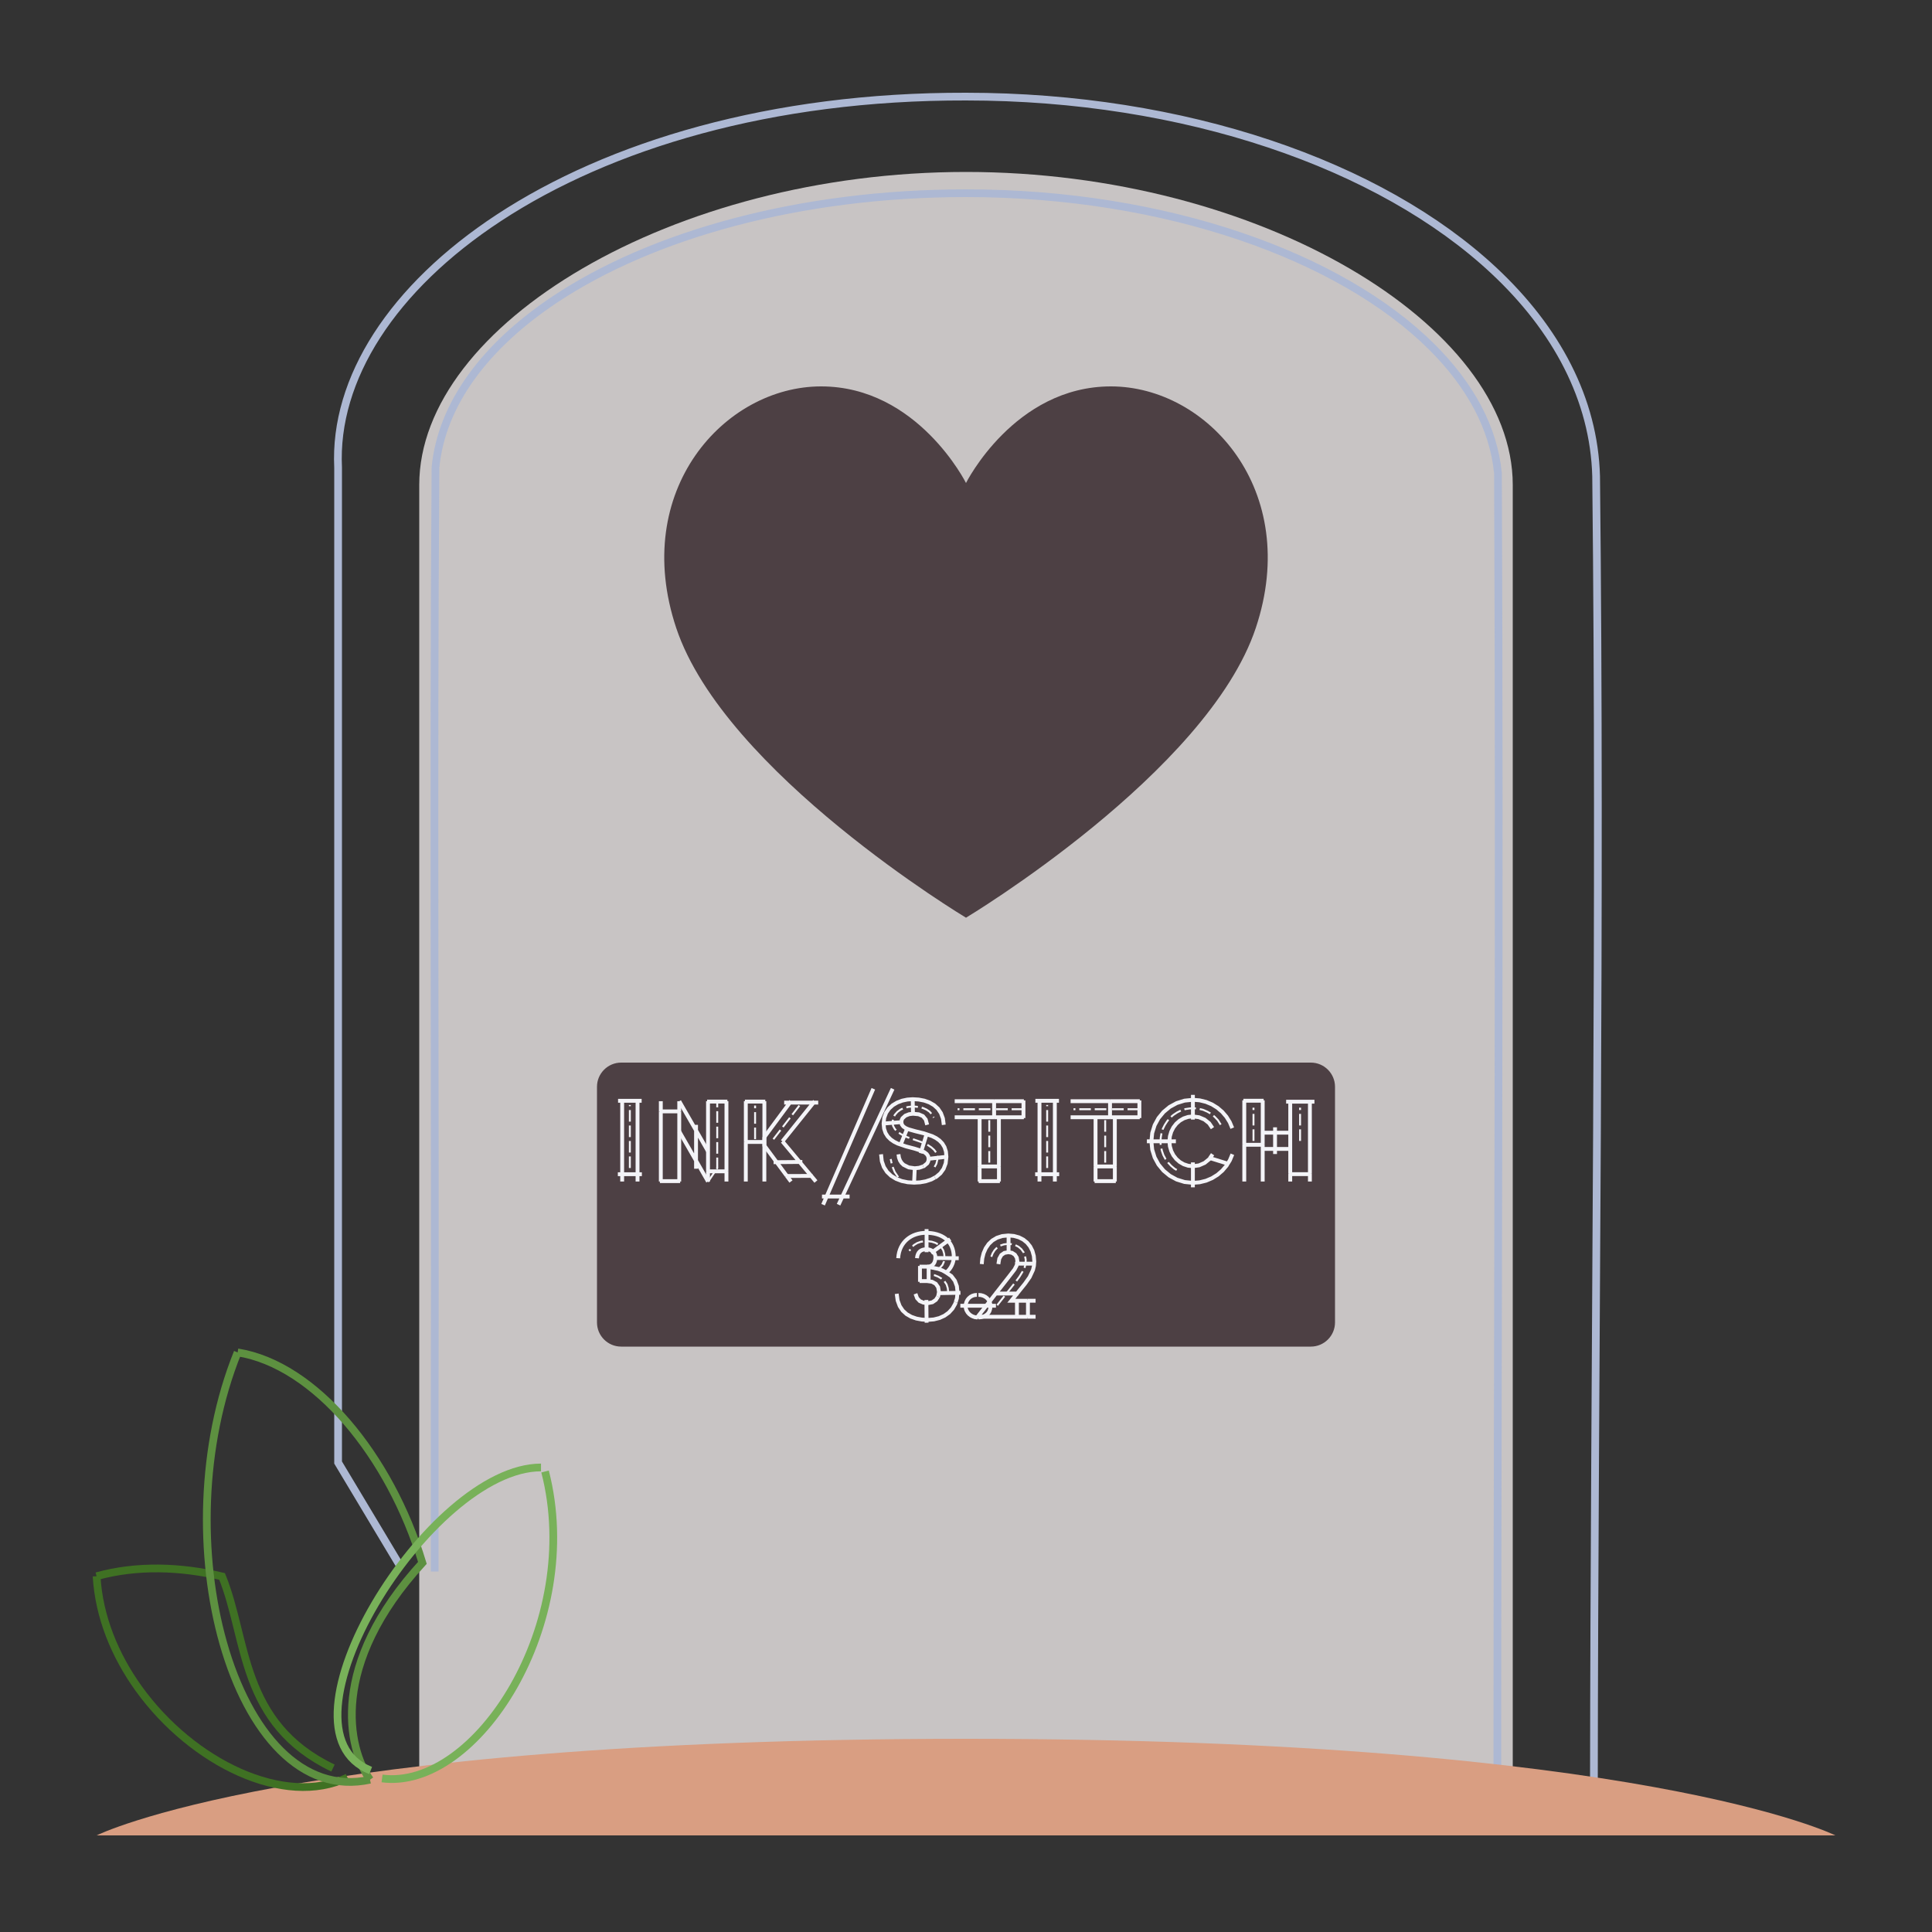 <?xml version="1.0" encoding="UTF-8" standalone="no"?>
<svg
   width="50mm"
   height="50mm"
   viewBox="0 0 50 50"
   version="1.1"
   id="svg10"
   sodipodi:docname="headstone-twemoji-inkstitch-32.svg"
   inkscape:version="1.4 (86a8ad7, 2024-10-11)"
   xmlns:inkscape="http://www.inkscape.org/namespaces/inkscape"
   xmlns:sodipodi="http://sodipodi.sourceforge.net/DTD/sodipodi-0.dtd"
   xmlns="http://www.w3.org/2000/svg"
   xmlns:svg="http://www.w3.org/2000/svg"
   xmlns:inkstitch="http://inkstitch.org/namespace">
  <rect x="0" y="0" width="50" height="50" fill="#333333" stroke="none"/>
  <sodipodi:namedview
     id="namedview10"
     pagecolor="#ffffff"
     bordercolor="#000000"
     borderopacity="0.25"
     inkscape:showpageshadow="2"
     inkscape:pageopacity="0.0"
     inkscape:pagecheckerboard="0"
     inkscape:deskcolor="#d1d1d1"
     showgrid="false"
     inkscape:document-units="mm"
     inkscape:zoom="7.159625"
     inkscape:cx="94.488189"
     inkscape:cy="94.418353"
     inkscape:window-width="3840"
     inkscape:window-height="1620"
     inkscape:window-x="476"
     inkscape:window-y="208"
     inkscape:window-maximized="0"
     inkscape:current-layer="g10" />
  <defs
     id="defs10" />
  <g
     id="g10"
     transform="matrix(1.25 0 0 1.25 2.5 2.5)"
     inkscape:groupmode="layer">
    <path
       id="path3"
       style="fill:#4d4044"
       inkscape:label="writing"
       d="m 10.745,19.689 c -0.876,0.153 -0.847,0.901 -0.818,1.553 -0.052,0.393 -0.149,2.807 0.052,4.121 0.127,0.827 0.54,1.151 0.881,1.157 4.4,-0.009 10.087,0.029 14.483,-0.029 0.285,-0.086 0.588,-0.287 0.676,-0.971 0.178,-1.387 0.004,-4.082 0.03,-4.531 0.103,-0.616 -0.083,-1.317 -0.909,-1.309 -4.372,-0.004 -10.023,-6.25e-4 -14.395,0.01 z"
       inkstitch:staggers="3"
       inkstitch:row_spacing_mm="0.22"
       inkstitch:pull_compensation_mm="0.3"
       sodipodi:nodetypes="ccsccscccc" />
    <path
       id="path5"
       style="fill:#4d4044"
       inkscape:label="heart"
       d="m 14.836,5.684 c -2.387,0.103 -3.977,2.849 -3.241,5.035 0.674,2.402 2.764,4.014 4.647,5.474 0.569,0.422 1.161,0.809 1.76,1.186 2.434,-1.603 5.012,-3.388 6.253,-6.125 C 25.067,9.296 24.259,6.694 22.197,5.902 20.651,5.271 18.824,6.074 17.975,7.42 17.346,6.363 16.084,5.612 14.836,5.684 Z"
       inkstitch:staggers="3"
       inkstitch:row_spacing_mm="0.22"
       inkstitch:angle="10"
       inkstitch:pull_compensation_mm="0.3" />
    <path
       id="path2"
       style="fill:#c8c4c4"
       inkscape:label="plane"
       d="M 18,1.56 C 11.925,1.56 6.68,4.726 6.68,8.04 V 34.849 c 2.681,-0.304 6.575,-0.535 11.32,-0.535 4.745,0 8.639,0.232 11.32,0.535 V 8.04 C 29.32,4.726 24.075,1.56 18,1.56 Z m -3,4.44 c 2,0 3,2 3,2 0,0 1,-2 3,-2 2,0 3.949,2.154 3,5 -1,3 -6,6 -6,6 0,0 -5,-3 -6,-6 -0.949,-2.846 1,-5 3,-5 z M 10.86,20 h 14.28 c 0.275,0 0.5,0.225 0.5,0.5 v 4.88 c 0,0.275 -0.225,0.5 -0.5,0.5 H 10.86 c -0.276,-1.03e-4 -0.5,-0.224 -0.5,-0.5 v -4.88 c 0,-0.275 0.225,-0.5 0.5,-0.5 z"
       inkstitch:angle="100"
       inkstitch:row_spacing_mm="0.22"
       inkstitch:staggers="5"
       inkstitch:enable_random_stitch_length="True"
       inkstitch:gap_fill_rows="1"
       inkstitch:pull_compensation_mm="0.3"
       sodipodi:nodetypes="cccscccscscccssssssccss" />
    <path
       id="path1"
       style="fill:none;stroke:#adb8d3;stroke-width:0.16;stroke-dasharray:none"
       d="M 6.31,30.466 5,28.28 V 27.002 7.68 C 4.911,5.84 6.129,3.952 8.329,2.509 10.613,1.01 13.957,-0.009 18,8.4635417e-5 22.517,5.5558374e-5 26.58,1.405 28.931,3.604 c 1.295,1.211 2.071,2.664 2.115,4.254 0.099,9.104 -0.036,18.037 -0.046,27.142 M 7,30.536 V 28.289 27.135 C 7.015,20.65 6.971,14.165 7.016,7.68 7.143,6.363 8.049,5.158 9.486,4.201 11.503,2.857 14.568,2 18,2 c 4.141,-1.07e-5 7.761,1.307 9.647,3.185 0.791,0.788 1.277,1.677 1.367,2.613 0.04,9.106 -0.013,18.095 -0.013,27.201"
       sodipodi:nodetypes="ccccscsccccccscscc"
       inkscape:label="border"
       inkstitch:satin_column="True"
       inkstitch:zigzag_spacing_mm="0.35"
       inkstitch:center_walk_underlay="True"
       inkstitch:contour_underlay="True"
       inkstitch:pull_compensation_mm="0.3" />
    <path
       fill="#d99e82"
       d="M 0,36 H 36 C 36,36 32,34 18,34 4,34 0,36 0,36"
       id="path7"
       inkscape:label="dirt"
       inkstitch:fill_method="contour_fill"
       inkstitch:expand_mm="0.2" />
    <g
       inkscape:label="Ink/Stitch Text"
       transform="matrix(0.16,0,0,0.16,18.003,22.462)"
       inkstitch:lettering="{&quot;text&quot;: &quot;INK/STITCH\n3.2&quot;, &quot;text_align&quot;: 1, &quot;back_and_forth&quot;: false, &quot;font&quot;: &quot;glacial_tiny&quot;, &quot;scale&quot;: 50, &quot;trim_option&quot;: 3, &quot;use_trim_symbols&quot;: false, &quot;color_sort&quot;: 0}"
       id="g40"
       style="stroke:#f4f4f8">
      <g
         inkscape:label="Glacial Tiny 60 AGS Skalierung 50%"
         transform="scale(0.5)"
         id="g39"
         style="stroke:#f4f4f8">
        <g
           inkscape:label="INK/STITCH"
           inkstitch:letter-group="line"
           transform="translate(-90.141)"
           id="g36"
           style="stroke:#f4f4f8">
          <g
             inkscape:label="INK/STITCH"
             inkstitch:letter-group="word"
             id="g35"
             style="stroke:#f4f4f8">
            <g
               inkscape:label="I"
               id="glyph-1-1-1-1-1-1-1-1-1-1-1-1-1-1-1-1-1-1-1-1-1-1-1-1-1-1-1-1-1-1-1-1-1-1-1-1-1-1-1"
               inkstitch:letter-group="glyph"
               style="stroke:#f4f4f8">
              <path
                 d="M 5.097,0 V -1.99 M 1.12,0 V -1.99 M 0,-1.891 h 6.218"
                 style="font-size:8.467px;line-height:1.25;font-family:'Glacial Indifference';-inkscape-font-specification:'Glacial Indifference';display:inline;fill:none;stroke:#f4f4f8;stroke-width:1px;stroke-miterlimit:4;stroke-dasharray:none;stroke-opacity:1"
                 id="autosatin36-1-1"
                 sodipodi:nodetypes="cccccc"
                 inkstitch:running_stitch_length_mm="1.2"
                 inkstitch:satin_column="True"
                 inkstitch:pull_compensation_mm="0.02"
                 inkstitch:zigzag_spacing_mm="0.2"
                 inkstitch:ties="3"
                 inkstitch:force_lock_stitches="False"
                 inkstitch:zigzag_underlay="False"
                 inkstitch:center_walk_underlay="True"
                 inkstitch:center_walk_underlay_stitch_length_mm="1.2"
                 inkscape:label="Auto-remplissage satin 1"
                 inkstitch:reverse_rails="none"
                 inkstitch:short_stitch_distance_mm="0.17"
                 inkstitch:min_stitch_length_mm=".2"
                 inkstitch:min_jump_stitch_length_mm="3"
                 inkstitch:center_walk_underlay_stitch_tolerance_mm="0.2"
                 inkstitch:start_at_nearest_point="False"
                 inkstitch:end_at_nearest_point="False"
                 inkstitch:split_method="simple"
                 inkstitch:pull_compensation_percent="10" />
              <path
                 d="m 3.109,-3.498 c 0,-5.433 0,-10.866 0,-16.299"
                 style="font-size:8.467px;line-height:1.25;font-family:'Glacial Indifference';-inkscape-font-specification:'Glacial Indifference';fill:none;stroke:#f4f4f8;stroke-width:0.5px;stroke-miterlimit:4;stroke-dasharray:3, 1;stroke-opacity:1"
                 inkstitch:running_stitch_length_mm="1.2"
                 id="autosatinrun22-1-1"
                 inkscape:label="Points droits pour auto-remplissage satin 2"
                 inkstitch:min_stitch_length_mm=".3"
                 inkstitch:min_jump_stitch_length_mm="3"
                 inkstitch:running_stitch_tolerance_mm="0.2"
                 inkstitch:satin_column="True" />
              <path
                 d="m 1.12,-20.991 v 19 m 3.977,-19 v 19 m -5.04,-18.9 h 6.103"
                 style="font-size:8.467px;line-height:1.25;font-family:'Glacial Indifference';-inkscape-font-specification:'Glacial Indifference';display:inline;fill:none;stroke:#f4f4f8;stroke-width:1px;stroke-miterlimit:4;stroke-dasharray:none;stroke-opacity:1"
                 id="autosatin37_3883"
                 sodipodi:nodetypes="cccccc"
                 inkstitch:running_stitch_length_mm="1.2"
                 inkstitch:satin_column="True"
                 inkstitch:pull_compensation_mm="0.02"
                 inkstitch:zigzag_spacing_mm="0.2"
                 inkstitch:ties="2"
                 inkstitch:force_lock_stitches="True"
                 inkstitch:zigzag_underlay="False"
                 inkstitch:center_walk_underlay="True"
                 inkstitch:center_walk_underlay_stitch_length_mm="1.2"
                 inkscape:label="Auto-remplissage satin 3"
                 center_walk_underlay_stitch_length_m="1.2"
                 inkstitch:reverse_rails="none"
                 inkstitch:short_stitch_distance_mm="0.17"
                 inkstitch:min_stitch_length_mm=".2"
                 inkstitch:min_jump_stitch_length_mm="3"
                 inkstitch:center_walk_underlay_stitch_tolerance_mm="0.2"
                 inkstitch:start_at_nearest_point="False"
                 inkstitch:end_at_nearest_point="False"
                 inkstitch:trim_after="true"
                 inkstitch:split_method="simple"
                 inkstitch:pull_compensation_percent="10" />
            </g>
            <g
               inkscape:label="N"
               id="glyph-1-1-1-1-1-1-1-1-1-1-1-1-1-1-1-1-1-1-1-1-1-1-1-1-1-1-1-1-1-1-1-1-1-1-1-1-1-1-1-1"
               transform="translate(10.882)"
               inkstitch:letter-group="glyph"
               style="stroke:#f4f4f8">
              <path
                 style="font-size:8.467px;line-height:1.25;font-family:'Glacial Indifference';-inkscape-font-specification:'Glacial Indifference';display:inline;fill:none;stroke:#f4f4f8;stroke-width:1px;stroke-miterlimit:4;stroke-dasharray:none;stroke-opacity:1"
                 d="M 0.239,0 V -18.05 M 5.011,0 V -18.05 M 0,-0.1 h 5.25"
                 id="autosatin47-1"
                 sodipodi:nodetypes="cccc"
                 inkstitch:satin_column="True"
                 inkstitch:pull_compensation_mm="0.02"
                 inkstitch:zigzag_spacing_mm="0.2"
                 inkstitch:ties="3"
                 inkstitch:force_lock_stitches="False"
                 inkstitch:zigzag_underlay="False"
                 inkstitch:center_walk_underlay="True"
                 inkstitch:center_walk_underlay_stitch_length_mm="1.2"
                 inkscape:label="Auto-remplissage satin 1"
                 inkstitch:reverse_rails="none"
                 inkstitch:short_stitch_distance_mm="0.17"
                 inkstitch:min_stitch_length_mm=".2"
                 inkstitch:min_jump_stitch_length_mm="3"
                 inkstitch:center_walk_underlay_stitch_tolerance_mm="0.2"
                 inkstitch:start_at_nearest_point="False"
                 inkstitch:end_at_nearest_point="False"
                 inkstitch:split_method="simple"
                 inkstitch:pull_compensation_percent="10" />
              <path
                 style="font-size:8.467px;line-height:1.25;font-family:'Glacial Indifference';-inkscape-font-specification:'Glacial Indifference';display:inline;fill:none;stroke:#f4f4f8;stroke-width:1px;stroke-miterlimit:4;stroke-dasharray:none;stroke-opacity:1"
                 d="m 0.239,-20.787 v 2.737 m 4.772,-2.737 V -18.05 M 0,-18.15 h 5.25"
                 id="autosatin48-1"
                 sodipodi:nodetypes="cccc"
                 inkstitch:satin_column="True"
                 inkstitch:pull_compensation_mm="0.02"
                 inkstitch:zigzag_spacing_mm="0.2"
                 inkstitch:ties="3"
                 inkstitch:force_lock_stitches="False"
                 inkstitch:zigzag_underlay="False"
                 inkstitch:center_walk_underlay="True"
                 inkstitch:center_walk_underlay_stitch_length_mm="1.2"
                 inkscape:label="Auto-remplissage satin 3"
                 inkstitch:reverse_rails="none"
                 inkstitch:short_stitch_distance_mm="0.17"
                 inkstitch:min_stitch_length_mm=".2"
                 inkstitch:min_jump_stitch_length_mm="3"
                 inkstitch:center_walk_underlay_stitch_tolerance_mm="0.2"
                 inkstitch:start_at_nearest_point="False"
                 inkstitch:end_at_nearest_point="False"
                 inkstitch:split_method="simple"
                 inkstitch:pull_compensation_percent="10" />
              <path
                 id="autosatin49-1"
                 style="font-size:8.467px;line-height:1.25;font-family:'Glacial Indifference';-inkscape-font-specification:'Glacial Indifference';display:inline;fill:none;stroke:#f4f4f8;stroke-width:1px;stroke-miterlimit:4;stroke-dasharray:none;stroke-opacity:1"
                 d="M 5.011,-20.787 12.456,-7.826 M 5.011,-12.962 12.456,0 M 9.356,-14.662 v 11.348"
                 inkstitch:satin_column="True"
                 inkstitch:pull_compensation_mm="0.02"
                 inkstitch:zigzag_spacing_mm="0.2"
                 inkstitch:ties="3"
                 inkstitch:force_lock_stitches="False"
                 inkstitch:zigzag_underlay="False"
                 inkstitch:center_walk_underlay="True"
                 inkstitch:center_walk_underlay_stitch_length_mm="1.2"
                 inkscape:label="Auto-remplissage satin 4"
                 inkstitch:reverse_rails="none"
                 inkstitch:short_stitch_distance_mm="0.17"
                 inkstitch:min_stitch_length_mm=".2"
                 inkstitch:min_jump_stitch_length_mm="3"
                 inkstitch:center_walk_underlay_stitch_tolerance_mm="0.2"
                 inkstitch:start_at_nearest_point="False"
                 inkstitch:end_at_nearest_point="False"
                 inkstitch:split_method="simple"
                 inkstitch:pull_compensation_percent="10" />
              <path
                 d="m 12.456,0.076 2.386,-3.54 v -0.223 -0.95 -0.95 -0.95 -0.392 0 -0.558 -0.95 -0.95 -0.95 -0.056 0 -0.894 -0.95 -0.95 -0.671 0 -0.279 -0.95 -0.95 -0.95 -0.335 0 -0.615 -0.95 -0.95 -0.95"
                 style="font-size:8.467px;line-height:1.25;font-family:'Glacial Indifference';-inkscape-font-specification:'Glacial Indifference';fill:none;stroke:#f4f4f8;stroke-width:0.5px;stroke-miterlimit:4;stroke-dasharray:3, 1;stroke-opacity:1"
                 inkstitch:running_stitch_length_mm="1.2"
                 id="autosatinrun28-1"
                 inkscape:label="Points droits pour auto-remplissage satin 5"
                 inkstitch:min_stitch_length_mm=".3"
                 inkstitch:min_jump_stitch_length_mm="3"
                 inkstitch:running_stitch_tolerance_mm="0.2"
                 inkstitch:satin_column="True" />
              <path
                 style="font-size:8.467px;line-height:1.25;font-family:'Glacial Indifference';-inkscape-font-specification:'Glacial Indifference';display:inline;fill:none;stroke:#f4f4f8;stroke-width:1px;stroke-miterlimit:4;stroke-dasharray:none;stroke-opacity:1"
                 d="m 12.456,-20.787 v 18.05 m 4.772,-18.05 v 18.05 m -5.011,-17.95 h 5.25"
                 id="autosatin50-1"
                 sodipodi:nodetypes="cccc"
                 inkstitch:satin_column="True"
                 inkstitch:pull_compensation_mm="0.02"
                 inkstitch:zigzag_spacing_mm="0.2"
                 inkstitch:ties="3"
                 inkstitch:force_lock_stitches="False"
                 inkstitch:zigzag_underlay="False"
                 inkstitch:center_walk_underlay="True"
                 inkstitch:center_walk_underlay_stitch_length_mm="1.2"
                 inkscape:label="Auto-remplissage satin 6"
                 inkstitch:reverse_rails="none"
                 inkstitch:short_stitch_distance_mm="0.17"
                 inkstitch:min_stitch_length_mm=".2"
                 inkstitch:min_jump_stitch_length_mm="3"
                 inkstitch:center_walk_underlay_stitch_tolerance_mm="0.2"
                 inkstitch:start_at_nearest_point="False"
                 inkstitch:end_at_nearest_point="False"
                 inkstitch:split_method="simple"
                 inkstitch:pull_compensation_percent="10" />
              <path
                 style="font-size:8.467px;line-height:1.25;font-family:'Glacial Indifference';-inkscape-font-specification:'Glacial Indifference';display:inline;fill:none;stroke:#f4f4f8;stroke-width:1px;stroke-miterlimit:4;stroke-dasharray:none;stroke-opacity:1"
                 d="M 12.456,0 V -2.737 M 17.228,0 v -2.737 m -5.011,0.1 h 5.25"
                 id="autosatin51_8342"
                 sodipodi:nodetypes="cccc"
                 inkstitch:satin_column="True"
                 inkstitch:pull_compensation_mm="0.02"
                 inkstitch:zigzag_spacing_mm="0.2"
                 inkstitch:ties="2"
                 inkstitch:force_lock_stitches="True"
                 inkstitch:zigzag_underlay="False"
                 inkstitch:center_walk_underlay="True"
                 inkstitch:center_walk_underlay_stitch_length_mm="1.2"
                 inkscape:label="Auto-remplissage satin 8"
                 center_walk_underlay_stitch_length_m="1.2"
                 inkstitch:reverse_rails="none"
                 inkstitch:short_stitch_distance_mm="0.17"
                 inkstitch:min_stitch_length_mm=".2"
                 inkstitch:min_jump_stitch_length_mm="3"
                 inkstitch:center_walk_underlay_stitch_tolerance_mm="0.2"
                 inkstitch:start_at_nearest_point="False"
                 inkstitch:end_at_nearest_point="False"
                 inkstitch:trim_after="true"
                 inkstitch:split_method="simple"
                 inkstitch:pull_compensation_percent="10" />
            </g>
            <g
               inkscape:label="K"
               id="glyph-1-1-1-1-1-1-1-1-1-1-1-1-1-1-1-1-1-1-1-1-1-1-1-1-1-1-1-1-1-1-1-1-1-1-1-1-1-1-1-1-1"
               transform="translate(32.88)"
               inkstitch:letter-group="glyph"
               style="stroke:#f4f4f8">
              <path
                 style="font-size:8.467px;line-height:1.25;font-family:'Glacial Indifference';-inkscape-font-specification:'Glacial Indifference';display:inline;fill:none;stroke:#f4f4f8;stroke-width:1px;stroke-miterlimit:4;stroke-dasharray:none;stroke-opacity:1"
                 d="M 5.04,0 V -10.337 M 0.24,0 v -10.337 m -0.24,0.1 h 5.28"
                 id="autosatin40-1"
                 sodipodi:nodetypes="cccc"
                 inkstitch:satin_column="True"
                 inkstitch:pull_compensation_mm="0.02"
                 inkstitch:zigzag_spacing_mm="0.2"
                 inkstitch:ties="3"
                 inkstitch:force_lock_stitches="False"
                 inkstitch:zigzag_underlay="False"
                 inkstitch:center_walk_underlay="True"
                 inkstitch:center_walk_underlay_stitch_length_mm="1.2"
                 inkscape:label="Auto-remplissage satin 1"
                 inkstitch:reverse_rails="none"
                 inkstitch:short_stitch_distance_mm="0.17"
                 inkstitch:min_stitch_length_mm=".2"
                 inkstitch:min_jump_stitch_length_mm="3"
                 inkstitch:center_walk_underlay_stitch_tolerance_mm="0.2"
                 inkstitch:start_at_nearest_point="False"
                 inkstitch:end_at_nearest_point="False"
                 inkstitch:split_method="simple"
                 inkstitch:pull_compensation_percent="10" />
              <path
                 d="m 2.64,-10.956 v -0.749 -0.796 -0.796 -0.562 0 -0.234 -0.796 -0.796 -0.796 -0.281 0 -0.515 -0.796 -0.796 -0.796"
                 style="font-size:8.467px;line-height:1.25;font-family:'Glacial Indifference';-inkscape-font-specification:'Glacial Indifference';fill:none;stroke:#f4f4f8;stroke-width:0.5px;stroke-miterlimit:4;stroke-dasharray:3, 1;stroke-opacity:1"
                 inkstitch:running_stitch_length_mm="1.2"
                 id="autosatinrun24-1"
                 inkscape:label="Points droits pour auto-remplissage satin 2"
                 inkstitch:min_stitch_length_mm=".3"
                 inkstitch:min_jump_stitch_length_mm="3"
                 inkstitch:running_stitch_tolerance_mm="0.2"
                 inkstitch:satin_column="True" />
              <path
                 style="font-size:8.467px;line-height:1.25;font-family:'Glacial Indifference';-inkscape-font-specification:'Glacial Indifference';display:inline;fill:none;stroke:#f4f4f8;stroke-width:1px;stroke-miterlimit:4;stroke-dasharray:none;stroke-opacity:1"
                 d="m 0.24,-20.787 v 10.45 m 4.8,-10.45 v 10.45 M 0,-20.687 h 5.28"
                 id="autosatin41-1"
                 sodipodi:nodetypes="cccc"
                 inkstitch:satin_column="True"
                 inkstitch:pull_compensation_mm="0.02"
                 inkstitch:zigzag_spacing_mm="0.2"
                 inkstitch:ties="3"
                 inkstitch:force_lock_stitches="False"
                 inkstitch:zigzag_underlay="False"
                 inkstitch:center_walk_underlay="True"
                 inkstitch:center_walk_underlay_stitch_length_mm="1.2"
                 inkscape:label="Auto-remplissage satin 3"
                 inkstitch:reverse_rails="none"
                 inkstitch:short_stitch_distance_mm="0.17"
                 inkstitch:min_stitch_length_mm=".2"
                 inkstitch:min_jump_stitch_length_mm="3"
                 inkstitch:center_walk_underlay_stitch_tolerance_mm="0.2"
                 inkstitch:start_at_nearest_point="False"
                 inkstitch:end_at_nearest_point="False"
                 inkstitch:split_method="simple"
                 inkstitch:pull_compensation_percent="10" />
              <path
                 d="m 7.374,-10.946 0.449,-0.581 0.53,-0.685 0.53,-0.685 0.193,-0.25 v 0 l 0.337,-0.436 0.53,-0.685 0.53,-0.685 0.305,-0.395 v 0 l 0.225,-0.29 0.53,-0.685 0.53,-0.685 0.418,-0.54 h 10e-5 l 0.112,-0.145 0.53,-0.685 0.53,-0.685 0.53,-0.685"
                 style="font-size:8.467px;line-height:1.25;font-family:'Glacial Indifference';-inkscape-font-specification:'Glacial Indifference';fill:none;stroke:#f4f4f8;stroke-width:0.5px;stroke-miterlimit:4;stroke-dasharray:3, 1;stroke-opacity:1"
                 inkstitch:running_stitch_length_mm="1.2"
                 id="autosatinrun25-1"
                 inkscape:label="Points droits pour auto-remplissage satin 4"
                 inkstitch:min_stitch_length_mm=".3"
                 inkstitch:min_jump_stitch_length_mm="3"
                 inkstitch:running_stitch_tolerance_mm="0.2"
                 inkstitch:satin_column="True" />
              <path
                 style="font-size:8.467px;line-height:1.25;font-family:'Glacial Indifference';-inkscape-font-specification:'Glacial Indifference';display:inline;fill:none;stroke:#f4f4f8;stroke-width:1px;stroke-miterlimit:4;stroke-dasharray:none;stroke-opacity:1"
                 d="m 11.92,-20.787 -6.88,9.293 m 13.024,-9.293 -8.352,10.394 m 0.452,-10.028 h 8.813"
                 id="autosatin42-1"
                 sodipodi:nodetypes="cccc"
                 inkstitch:satin_column="True"
                 inkstitch:pull_compensation_mm="0.02"
                 inkstitch:zigzag_spacing_mm="0.2"
                 inkstitch:ties="3"
                 inkstitch:force_lock_stitches="False"
                 inkstitch:zigzag_underlay="False"
                 inkstitch:center_walk_underlay="True"
                 inkstitch:center_walk_underlay_stitch_length_mm="1.2"
                 inkscape:label="Auto-remplissage satin 5"
                 inkstitch:reverse_rails="none"
                 inkstitch:short_stitch_distance_mm="0.17"
                 inkstitch:min_stitch_length_mm=".2"
                 inkstitch:min_jump_stitch_length_mm="3"
                 inkstitch:center_walk_underlay_stitch_tolerance_mm="0.2"
                 inkstitch:start_at_nearest_point="False"
                 inkstitch:end_at_nearest_point="False"
                 inkstitch:split_method="simple"
                 inkstitch:pull_compensation_percent="10" />
              <path
                 style="font-size:8.467px;line-height:1.25;font-family:'Glacial Indifference';-inkscape-font-specification:'Glacial Indifference';display:inline;fill:none;stroke:#f4f4f8;stroke-width:1px;stroke-miterlimit:4;stroke-dasharray:none;stroke-opacity:1"
                 d="m 5.04,-11.494 v 2.201 l 5.762,7.783 m -1.09,-8.883 7.399,8.868 M 7.428,-5 14.865,-5.062"
                 id="autosatin43-1"
                 sodipodi:nodetypes="ccccccc"
                 inkstitch:satin_column="True"
                 inkstitch:pull_compensation_mm="0.02"
                 inkstitch:zigzag_spacing_mm="0.2"
                 inkstitch:ties="3"
                 inkstitch:force_lock_stitches="False"
                 inkstitch:zigzag_underlay="False"
                 inkstitch:center_walk_underlay="True"
                 inkstitch:center_walk_underlay_stitch_length_mm="1.2"
                 inkscape:label="Auto-remplissage satin 6"
                 inkstitch:reverse_rails="none"
                 inkstitch:short_stitch_distance_mm="0.17"
                 inkstitch:min_stitch_length_mm=".2"
                 inkstitch:min_jump_stitch_length_mm="3"
                 inkstitch:center_walk_underlay_stitch_tolerance_mm="0.2"
                 inkstitch:start_at_nearest_point="False"
                 inkstitch:end_at_nearest_point="False"
                 inkstitch:split_method="simple"
                 inkstitch:pull_compensation_percent="10" />
              <path
                 style="font-size:8.467px;line-height:1.25;font-family:'Glacial Indifference';-inkscape-font-specification:'Glacial Indifference';display:inline;fill:none;stroke:#f4f4f8;stroke-width:1px;stroke-miterlimit:4;stroke-dasharray:none;stroke-opacity:1"
                 d="M 11.92,0 10.802,-1.51 M 18.384,0 17.111,-1.526 m -6.566,0.096 6.945,-0.021"
                 id="autosatin44_9737"
                 sodipodi:nodetypes="ccccccc"
                 inkstitch:satin_column="True"
                 inkstitch:pull_compensation_mm="0.02"
                 inkstitch:zigzag_spacing_mm="0.2"
                 inkstitch:ties="2"
                 inkstitch:force_lock_stitches="True"
                 inkstitch:zigzag_underlay="False"
                 inkstitch:center_walk_underlay="True"
                 inkstitch:center_walk_underlay_stitch_length_mm="1.2"
                 inkscape:label="Auto-remplissage satin 8"
                 center_walk_underlay_stitch_length_m="1.2"
                 inkstitch:reverse_rails="none"
                 inkstitch:short_stitch_distance_mm="0.17"
                 inkstitch:min_stitch_length_mm=".2"
                 inkstitch:min_jump_stitch_length_mm="3"
                 inkstitch:center_walk_underlay_stitch_tolerance_mm="0.2"
                 inkstitch:start_at_nearest_point="False"
                 inkstitch:end_at_nearest_point="False"
                 inkstitch:trim_after="true"
                 inkstitch:split_method="simple"
                 inkstitch:pull_compensation_percent="10" />
            </g>
            <g
               inkscape:label="/"
               id="glyph-1-1-1-1-1-1-1-1-1-1-1-1-1-1-1-1-1-1-1-1-1-1-1-1-1-1-1-1-1-1-1-1-1-1-1-1-1-1-1-1-1-1"
               transform="translate(52.833)"
               inkstitch:letter-group="glyph"
               style="stroke:#f4f4f8">
              <path
                 d="M 18.288,-24 4.288,6 M 13.288,-24 0.288,6 M 0,3.886 h 7.143"
                 id="path2286_3699"
                 sodipodi:nodetypes="cccc"
                 style="display:inline;fill:none;stroke:#f4f4f8;stroke-width:1px;stroke-miterlimit:4;stroke-dasharray:none;stroke-opacity:1"
                 inkstitch:satin_column="True"
                 inkstitch:pull_compensation_mm="0.02"
                 inkstitch:zigzag_spacing_mm="0.2"
                 inkstitch:ties="2"
                 inkstitch:force_lock_stitches="True"
                 inkstitch:zigzag_underlay="False"
                 inkstitch:center_walk_underlay="True"
                 inkstitch:center_walk_underlay_stitch_length_mm="1.2"
                 center_walk_underlay_stitch_length_m="1.2"
                 inkstitch:reverse_rails="none"
                 inkstitch:short_stitch_distance_mm="0.17"
                 inkstitch:min_stitch_length_mm=".2"
                 inkstitch:min_jump_stitch_length_mm="3"
                 inkstitch:center_walk_underlay_stitch_tolerance_mm="0.2"
                 inkstitch:start_at_nearest_point="False"
                 inkstitch:end_at_nearest_point="False"
                 inkstitch:trim_after="true"
                 inkstitch:split_method="simple"
                 inkstitch:pull_compensation_percent="10" />
            </g>
            <g
               inkscape:label="S"
               id="glyph-1-1-1-1-1-1-1-1-1-1-1-1-1-1-1-1-1-1-1-1-1-1-1-1-1-1-1-1-1-1-1-1-1-1-1-1-1-1-1-1-1-1-1"
               transform="translate(68.12)"
               inkstitch:letter-group="glyph"
               style="stroke:#f4f4f8">
              <path
                 d="M 4.43,-1.131 3.526,-2.469 2.863,-4.102 2.498,-5.815"
                 style="font-size:8.467px;line-height:1.25;font-family:'Glacial Indifference';-inkscape-font-specification:'Glacial Indifference';fill:none;stroke:#f4f4f8;stroke-width:0.5px;stroke-miterlimit:4;stroke-dasharray:3, 1;stroke-opacity:1"
                 inkstitch:running_stitch_length_mm="1.2"
                 id="autosatinrun35-1"
                 inkscape:label="Points droits pour auto-remplissage satin 1"
                 sodipodi:nodetypes="cccc"
                 inkstitch:min_stitch_length_mm=".3"
                 inkstitch:min_jump_stitch_length_mm="3"
                 inkstitch:running_stitch_tolerance_mm="0.2"
                 inkstitch:satin_column="True" />
              <path
                 d="m 4.51,-7.044 0.125,0.867 0.275,0.743 0.407,0.622 0.521,0.503 1.318,0.66 1.568,0.216 1.149,-0.12 L 10.9,-3.907 M 0,-7.044 l 0.193,1.774 0.529,1.517 0.822,1.266 1.072,1.021 1.279,0.783 1.444,0.551 1.565,0.326 1.644,0.107 1.544,-0.087 1.504,-0.272 1.413,-0.471 0.93,-0.502 m -5.391,1.342 0.179,-3.754"
                 style="font-size:8.467px;line-height:1.25;font-family:'Glacial Indifference';-inkscape-font-specification:'Glacial Indifference';display:inline;fill:none;stroke:#f4f4f8;stroke-width:1px;stroke-miterlimit:4;stroke-dasharray:none;stroke-opacity:1"
                 id="autosatin68-1"
                 sodipodi:nodetypes="cssssccssssccccccccccccc"
                 inkstitch:satin_column="True"
                 inkstitch:pull_compensation_mm="0.02"
                 inkstitch:zigzag_spacing_mm="0.2"
                 inkstitch:ties="3"
                 inkstitch:force_lock_stitches="False"
                 inkstitch:zigzag_underlay="False"
                 inkstitch:center_walk_underlay="True"
                 inkstitch:center_walk_underlay_stitch_length_mm="1.2"
                 inkscape:label="Auto-remplissage satin 2"
                 inkstitch:reverse_rails="none"
                 inkstitch:short_stitch_distance_mm="0.17"
                 inkstitch:min_stitch_length_mm=".2"
                 inkstitch:min_jump_stitch_length_mm="3"
                 inkstitch:center_walk_underlay_stitch_tolerance_mm="0.2"
                 inkstitch:start_at_nearest_point="False"
                 inkstitch:end_at_nearest_point="False"
                 inkstitch:split_method="simple"
                 inkstitch:pull_compensation_percent="10" />
              <path
                 d="m 13.861,-3.757 0.457,-0.85 0.224,-0.944 0.009,-0.431 v 0 l 0.011,-0.521 -0.267,-0.939 -0.565,-0.759 -0.738,-0.655 -0.083,-0.054 v 0 l -0.72,-0.473 -0.87,-0.449 -0.916,-0.378 -0.657,-0.233 v 0 l -0.237,-0.084 -0.901,-0.306 -0.902,-0.303 -0.889,-0.322 -0.394,-0.17 v 0 L 5.913,-11.849 5.061,-12.317 4.247,-12.883 3.566,-13.583 3.551,-13.609 v 0 l -0.445,-0.8 -0.132,-0.953 0.164,-0.994 0.279,-0.58 v 0 l 0.156,-0.324 0.664,-0.756 0.811,-0.592 0.919,-0.417 0.145,-0.039 v 0 l 0.829,-0.221 1.004,-0.118 1.009,0.029 0.645,0.082 v 0 l 0.314,0.04 0.935,0.23 0.882,0.393 0.796,0.532 0.216,0.243 v 0 l 0.423,0.478 0.475,0.831"
                 style="font-size:8.467px;line-height:1.25;font-family:'Glacial Indifference';-inkscape-font-specification:'Glacial Indifference';fill:none;stroke:#f4f4f8;stroke-width:0.5px;stroke-miterlimit:4;stroke-dasharray:3, 1;stroke-opacity:1"
                 inkstitch:running_stitch_length_mm="1.2"
                 id="autosatinrun36-1"
                 inkscape:label="Points droits pour auto-remplissage satin 3"
                 sodipodi:nodetypes="cccccccccccccccccccccccccccccccccccccccccccccccccccc"
                 inkstitch:min_stitch_length_mm=".3"
                 inkstitch:min_jump_stitch_length_mm="3"
                 inkstitch:running_stitch_tolerance_mm="0.2"
                 inkstitch:satin_column="True" />
              <path
                 d="m 16.232,-14.666 -0.218,-1.648 -0.517,-1.392 -0.779,-1.147 -1.004,-0.914 -1.192,-0.691 -1.343,-0.48 -1.456,-0.28 -1.532,-0.091 -1.38,0.095 -1.35,0.287 -1.272,0.483 -1.147,0.681 -0.974,0.881 -0.754,1.085 -0.487,1.292 -0.173,1.501 0.131,1.324 0.37,1.108 0.575,0.916 0.746,0.75 0.883,0.608 0.985,0.491 2.141,0.73 2.141,0.559 1.868,0.587 0.746,0.366 0.575,0.447 0.37,0.553 0.131,0.684 -0.097,0.641 -0.268,0.529 -0.907,0.754 -0.142,0.049 m 1.029,-10.759 -0.362,-1.366 -0.732,-0.887 -1.105,-0.48 -1.48,-0.144 -0.994,0.12 -0.972,0.381 -0.738,0.674 -0.215,0.457 -0.078,0.542 0.131,0.624 0.37,0.5 0.575,0.4 0.746,0.325 1.868,0.526 2.141,0.525 2.141,0.723 0.985,0.498 0.883,0.622 0.746,0.771 0.575,0.945 0.37,1.143 0.131,1.367 -0.19,1.694 -0.537,1.419 -0.833,1.16 -1.077,0.915 -0.34,0.183 m -5.687,-16.504 -0.06,-3.785 m -2.928,5.947 -4.619,0.369 m 16.281,8.6 -4.619,0.523 M 6.875,-14 4.938,-9.188 m 6.938,-3.375 -1.625,5.25"
                 style="font-size:8.467px;line-height:1.25;font-family:'Glacial Indifference';-inkscape-font-specification:'Glacial Indifference';display:inline;fill:none;stroke:#f4f4f8;stroke-width:1px;stroke-miterlimit:4;stroke-dasharray:none;stroke-opacity:1"
                 id="autosatin69_7686"
                 sodipodi:nodetypes="cssssccssssc"
                 inkstitch:satin_column="True"
                 inkstitch:pull_compensation_mm="0.02"
                 inkstitch:zigzag_spacing_mm="0.2"
                 inkstitch:ties="2"
                 inkstitch:force_lock_stitches="True"
                 inkstitch:zigzag_underlay="False"
                 inkstitch:center_walk_underlay="True"
                 inkstitch:center_walk_underlay_stitch_length_mm="1.2"
                 inkscape:label="Auto-remplissage satin 4"
                 center_walk_underlay_stitch_length_m="1.2"
                 inkstitch:reverse_rails="none"
                 inkstitch:short_stitch_distance_mm="0.17"
                 inkstitch:min_stitch_length_mm=".2"
                 inkstitch:min_jump_stitch_length_mm="3"
                 inkstitch:center_walk_underlay_stitch_tolerance_mm="0.2"
                 inkstitch:start_at_nearest_point="False"
                 inkstitch:end_at_nearest_point="False"
                 inkstitch:trim_after="true"
                 inkstitch:split_method="simple"
                 inkstitch:pull_compensation_percent="10" />
            </g>
            <g
               inkscape:label="T"
               id="glyph-1-1-1-1-1-1-1-1-1-1-1-1-1-1-1-1-1-1-1-1-1-1-1-1-1-1-1-1-1-1-1-1-1-1-1-1-1-1-1-1-1-1-1-1"
               transform="translate(87.178)"
               inkstitch:letter-group="glyph"
               style="stroke:#f4f4f8">
              <path
                 style="font-size:8.467px;line-height:1.25;font-family:'Glacial Indifference';-inkscape-font-specification:'Glacial Indifference';display:inline;fill:none;stroke:#f4f4f8;stroke-width:1px;stroke-miterlimit:4;stroke-dasharray:none;stroke-opacity:1"
                 d="M 11.445,0 V -3.8 M 6.454,0 v -3.8 m 5.24,3.7 H 6.205"
                 id="autosatin70-1-1"
                 sodipodi:nodetypes="cccc"
                 inkstitch:satin_column="True"
                 inkstitch:pull_compensation_mm="0.02"
                 inkstitch:zigzag_spacing_mm="0.2"
                 inkstitch:ties="3"
                 inkstitch:force_lock_stitches="False"
                 inkstitch:zigzag_underlay="False"
                 inkstitch:center_walk_underlay="True"
                 inkstitch:center_walk_underlay_stitch_length_mm="1.2"
                 inkscape:label="Auto-remplissage satin 1"
                 inkstitch:reverse_rails="none"
                 inkstitch:short_stitch_distance_mm="0.17"
                 inkstitch:min_stitch_length_mm=".2"
                 inkstitch:min_jump_stitch_length_mm="3"
                 inkstitch:center_walk_underlay_stitch_tolerance_mm="0.2"
                 inkstitch:start_at_nearest_point="False"
                 inkstitch:end_at_nearest_point="False"
                 inkstitch:split_method="simple"
                 inkstitch:pull_compensation_percent="10" />
              <path
                 d="m 8.95,-4.888 c 0,-3.914 0,-7.828 0,-11.741"
                 style="font-size:8.467px;line-height:1.25;font-family:'Glacial Indifference';-inkscape-font-specification:'Glacial Indifference';fill:none;stroke:#f4f4f8;stroke-width:0.5px;stroke-miterlimit:4;stroke-dasharray:3, 1;stroke-opacity:1"
                 inkstitch:running_stitch_length_mm="1.2"
                 id="autosatinrun37-1-1"
                 inkscape:label="Points droits pour auto-remplissage satin 2"
                 inkstitch:min_stitch_length_mm=".3"
                 inkstitch:min_jump_stitch_length_mm="3"
                 inkstitch:running_stitch_tolerance_mm="0.2"
                 inkstitch:satin_column="True" />
              <path
                 d="m 10.74,-18.709 c 2.199,0 4.398,0 6.597,0"
                 style="font-size:8.467px;line-height:1.25;font-family:'Glacial Indifference';-inkscape-font-specification:'Glacial Indifference';fill:none;stroke:#f4f4f8;stroke-width:0.5px;stroke-miterlimit:4;stroke-dasharray:3, 1;stroke-opacity:1"
                 inkstitch:running_stitch_length_mm="1.2"
                 id="autosatinrun38-1-1"
                 inkscape:label="Points droits pour auto-remplissage satin 3"
                 inkstitch:min_stitch_length_mm=".3"
                 inkstitch:min_jump_stitch_length_mm="3"
                 inkstitch:running_stitch_tolerance_mm="0.2"
                 inkstitch:satin_column="True" />
              <path
                 style="font-size:8.467px;line-height:1.25;font-family:'Glacial Indifference';-inkscape-font-specification:'Glacial Indifference';display:inline;fill:none;stroke:#f4f4f8;stroke-width:1px;stroke-miterlimit:4;stroke-dasharray:none;stroke-opacity:1"
                 d="m 17.899,-16.63 h -7.6 m 7.6,-4.157 h -7.6 m 7.5,4.365 v -4.573"
                 id="autosatin71-1-1"
                 sodipodi:nodetypes="cccc"
                 inkstitch:satin_column="True"
                 inkstitch:pull_compensation_mm="0.02"
                 inkstitch:zigzag_spacing_mm="0.2"
                 inkstitch:ties="3"
                 inkstitch:force_lock_stitches="False"
                 inkstitch:zigzag_underlay="False"
                 inkstitch:center_walk_underlay="True"
                 inkstitch:center_walk_underlay_stitch_length_mm="1.2"
                 inkscape:label="Auto-remplissage satin 4"
                 inkstitch:reverse_rails="none"
                 inkstitch:short_stitch_distance_mm="0.17"
                 inkstitch:min_stitch_length_mm=".2"
                 inkstitch:min_jump_stitch_length_mm="3"
                 inkstitch:center_walk_underlay_stitch_tolerance_mm="0.2"
                 inkstitch:start_at_nearest_point="False"
                 inkstitch:end_at_nearest_point="False"
                 inkstitch:split_method="simple"
                 inkstitch:pull_compensation_percent="10" />
              <path
                 d="M 9.24,-18.709 H 8.892 8.141 7.39 6.639 6.41 v 0 H 5.888 5.137 4.386 3.635 3.58 v 0 H 2.884 2.133 1.382 0.75"
                 style="font-size:8.467px;line-height:1.25;font-family:'Glacial Indifference';-inkscape-font-specification:'Glacial Indifference';fill:none;stroke:#f4f4f8;stroke-width:0.5px;stroke-miterlimit:4;stroke-dasharray:3, 1;stroke-opacity:1"
                 inkstitch:running_stitch_length_mm="1.2"
                 id="autosatinrun39-1-1"
                 inkscape:label="Points droits pour auto-remplissage satin 5"
                 inkstitch:min_stitch_length_mm=".3"
                 inkstitch:min_jump_stitch_length_mm="3"
                 inkstitch:running_stitch_tolerance_mm="0.2"
                 inkstitch:satin_column="True" />
              <path
                 style="font-size:8.467px;line-height:1.25;font-family:'Glacial Indifference';-inkscape-font-specification:'Glacial Indifference';display:inline;fill:none;stroke:#f4f4f8;stroke-width:1px;stroke-miterlimit:4;stroke-dasharray:none;stroke-opacity:1"
                 d="M 0,-20.787 H 10.3 M 0,-16.63 h 10.3 m -0.1,0.208 v -4.573"
                 id="autosatin72-1-1"
                 sodipodi:nodetypes="cccc"
                 inkstitch:satin_column="True"
                 inkstitch:pull_compensation_mm="0.02"
                 inkstitch:zigzag_spacing_mm="0.2"
                 inkstitch:ties="3"
                 inkstitch:force_lock_stitches="False"
                 inkstitch:zigzag_underlay="False"
                 inkstitch:center_walk_underlay="True"
                 inkstitch:center_walk_underlay_stitch_length_mm="1.2"
                 inkscape:label="Auto-remplissage satin 6"
                 inkstitch:reverse_rails="none"
                 inkstitch:short_stitch_distance_mm="0.17"
                 inkstitch:min_stitch_length_mm=".2"
                 inkstitch:min_jump_stitch_length_mm="3"
                 inkstitch:center_walk_underlay_stitch_tolerance_mm="0.2"
                 inkstitch:start_at_nearest_point="False"
                 inkstitch:end_at_nearest_point="False"
                 inkstitch:split_method="simple"
                 inkstitch:pull_compensation_percent="10" />
              <path
                 style="font-size:8.467px;line-height:1.25;font-family:'Glacial Indifference';-inkscape-font-specification:'Glacial Indifference';display:inline;fill:none;stroke:#f4f4f8;stroke-width:1px;stroke-miterlimit:4;stroke-dasharray:none;stroke-opacity:1"
                 d="M 6.454,-16.63 V -3.8 M 11.445,-16.63 V -3.8 m 0.249,-0.1 H 6.205"
                 id="autosatin73_446"
                 sodipodi:nodetypes="cccc"
                 inkstitch:satin_column="True"
                 inkstitch:pull_compensation_mm="0.02"
                 inkstitch:zigzag_spacing_mm="0.2"
                 inkstitch:ties="2"
                 inkstitch:force_lock_stitches="True"
                 inkstitch:zigzag_underlay="False"
                 inkstitch:center_walk_underlay="True"
                 inkstitch:center_walk_underlay_stitch_length_mm="1.2"
                 inkscape:label="Auto-remplissage satin 7"
                 center_walk_underlay_stitch_length_m="1.2"
                 inkstitch:reverse_rails="none"
                 inkstitch:short_stitch_distance_mm="0.17"
                 inkstitch:min_stitch_length_mm=".2"
                 inkstitch:min_jump_stitch_length_mm="3"
                 inkstitch:center_walk_underlay_stitch_tolerance_mm="0.2"
                 inkstitch:start_at_nearest_point="False"
                 inkstitch:end_at_nearest_point="False"
                 inkstitch:trim_after="true"
                 inkstitch:split_method="simple"
                 inkstitch:pull_compensation_percent="10" />
            </g>
            <g
               inkscape:label="I"
               id="glyph-1-1-1-1-1-1-1-1-1-1-1-1-1-1-1-1-1-1-1-1-1-1-1-1-1-1-1-1-1-1-1-1-1-1-1-1-1-1-1-1-1-1-1-1-1"
               transform="translate(108)"
               inkstitch:letter-group="glyph"
               style="stroke:#f4f4f8">
              <path
                 d="M 5.097,0 V -1.99 M 1.12,0 V -1.99 M 0,-1.891 h 6.218"
                 style="font-size:8.467px;line-height:1.25;font-family:'Glacial Indifference';-inkscape-font-specification:'Glacial Indifference';display:inline;fill:none;stroke:#f4f4f8;stroke-width:1px;stroke-miterlimit:4;stroke-dasharray:none;stroke-opacity:1"
                 id="autosatin36-1-1-1"
                 sodipodi:nodetypes="cccccc"
                 inkstitch:running_stitch_length_mm="1.2"
                 inkstitch:satin_column="True"
                 inkstitch:pull_compensation_mm="0.02"
                 inkstitch:zigzag_spacing_mm="0.2"
                 inkstitch:ties="3"
                 inkstitch:force_lock_stitches="False"
                 inkstitch:zigzag_underlay="False"
                 inkstitch:center_walk_underlay="True"
                 inkstitch:center_walk_underlay_stitch_length_mm="1.2"
                 inkscape:label="Auto-remplissage satin 1"
                 inkstitch:reverse_rails="none"
                 inkstitch:short_stitch_distance_mm="0.17"
                 inkstitch:min_stitch_length_mm=".2"
                 inkstitch:min_jump_stitch_length_mm="3"
                 inkstitch:center_walk_underlay_stitch_tolerance_mm="0.2"
                 inkstitch:start_at_nearest_point="False"
                 inkstitch:end_at_nearest_point="False"
                 inkstitch:split_method="simple"
                 inkstitch:pull_compensation_percent="10" />
              <path
                 d="m 3.109,-3.498 c 0,-5.433 0,-10.866 0,-16.299"
                 style="font-size:8.467px;line-height:1.25;font-family:'Glacial Indifference';-inkscape-font-specification:'Glacial Indifference';fill:none;stroke:#f4f4f8;stroke-width:0.5px;stroke-miterlimit:4;stroke-dasharray:3, 1;stroke-opacity:1"
                 inkstitch:running_stitch_length_mm="1.2"
                 id="autosatinrun22-1-1-1"
                 inkscape:label="Points droits pour auto-remplissage satin 2"
                 inkstitch:min_stitch_length_mm=".3"
                 inkstitch:min_jump_stitch_length_mm="3"
                 inkstitch:running_stitch_tolerance_mm="0.2"
                 inkstitch:satin_column="True" />
              <path
                 d="m 1.12,-20.991 v 19 m 3.977,-19 v 19 m -5.04,-18.9 h 6.103"
                 style="font-size:8.467px;line-height:1.25;font-family:'Glacial Indifference';-inkscape-font-specification:'Glacial Indifference';display:inline;fill:none;stroke:#f4f4f8;stroke-width:1px;stroke-miterlimit:4;stroke-dasharray:none;stroke-opacity:1"
                 id="autosatin37-1_9162"
                 sodipodi:nodetypes="cccccc"
                 inkstitch:running_stitch_length_mm="1.2"
                 inkstitch:satin_column="True"
                 inkstitch:pull_compensation_mm="0.02"
                 inkstitch:zigzag_spacing_mm="0.2"
                 inkstitch:ties="2"
                 inkstitch:force_lock_stitches="True"
                 inkstitch:zigzag_underlay="False"
                 inkstitch:center_walk_underlay="True"
                 inkstitch:center_walk_underlay_stitch_length_mm="1.2"
                 inkscape:label="Auto-remplissage satin 3"
                 center_walk_underlay_stitch_length_m="1.2"
                 inkstitch:reverse_rails="none"
                 inkstitch:short_stitch_distance_mm="0.17"
                 inkstitch:min_stitch_length_mm=".2"
                 inkstitch:min_jump_stitch_length_mm="3"
                 inkstitch:center_walk_underlay_stitch_tolerance_mm="0.2"
                 inkstitch:start_at_nearest_point="False"
                 inkstitch:end_at_nearest_point="False"
                 inkstitch:trim_after="true"
                 inkstitch:split_method="simple"
                 inkstitch:pull_compensation_percent="10" />
            </g>
            <g
               inkscape:label="T"
               id="glyph-1-1-1-1-1-1-1-1-1-1-1-1-1-1-1-1-1-1-1-1-1-1-1-1-1-1-1-1-1-1-1-1-1-1-1-1-1-1-1-1-1-1-1-1-1-1"
               transform="translate(117.178)"
               inkstitch:letter-group="glyph"
               style="stroke:#f4f4f8">
              <path
                 style="font-size:8.467px;line-height:1.25;font-family:'Glacial Indifference';-inkscape-font-specification:'Glacial Indifference';display:inline;fill:none;stroke:#f4f4f8;stroke-width:1px;stroke-miterlimit:4;stroke-dasharray:none;stroke-opacity:1"
                 d="M 11.445,0 V -3.8 M 6.454,0 v -3.8 m 5.24,3.7 H 6.205"
                 id="autosatin70-1-1-1"
                 sodipodi:nodetypes="cccc"
                 inkstitch:satin_column="True"
                 inkstitch:pull_compensation_mm="0.02"
                 inkstitch:zigzag_spacing_mm="0.2"
                 inkstitch:ties="3"
                 inkstitch:force_lock_stitches="False"
                 inkstitch:zigzag_underlay="False"
                 inkstitch:center_walk_underlay="True"
                 inkstitch:center_walk_underlay_stitch_length_mm="1.2"
                 inkscape:label="Auto-remplissage satin 1"
                 inkstitch:reverse_rails="none"
                 inkstitch:short_stitch_distance_mm="0.17"
                 inkstitch:min_stitch_length_mm=".2"
                 inkstitch:min_jump_stitch_length_mm="3"
                 inkstitch:center_walk_underlay_stitch_tolerance_mm="0.2"
                 inkstitch:start_at_nearest_point="False"
                 inkstitch:end_at_nearest_point="False"
                 inkstitch:split_method="simple"
                 inkstitch:pull_compensation_percent="10" />
              <path
                 d="m 8.95,-4.888 c 0,-3.914 0,-7.828 0,-11.741"
                 style="font-size:8.467px;line-height:1.25;font-family:'Glacial Indifference';-inkscape-font-specification:'Glacial Indifference';fill:none;stroke:#f4f4f8;stroke-width:0.5px;stroke-miterlimit:4;stroke-dasharray:3, 1;stroke-opacity:1"
                 inkstitch:running_stitch_length_mm="1.2"
                 id="autosatinrun37-1-1-1"
                 inkscape:label="Points droits pour auto-remplissage satin 2"
                 inkstitch:min_stitch_length_mm=".3"
                 inkstitch:min_jump_stitch_length_mm="3"
                 inkstitch:running_stitch_tolerance_mm="0.2"
                 inkstitch:satin_column="True" />
              <path
                 d="m 10.74,-18.709 c 2.199,0 4.398,0 6.597,0"
                 style="font-size:8.467px;line-height:1.25;font-family:'Glacial Indifference';-inkscape-font-specification:'Glacial Indifference';fill:none;stroke:#f4f4f8;stroke-width:0.5px;stroke-miterlimit:4;stroke-dasharray:3, 1;stroke-opacity:1"
                 inkstitch:running_stitch_length_mm="1.2"
                 id="autosatinrun38-1-1-1"
                 inkscape:label="Points droits pour auto-remplissage satin 3"
                 inkstitch:min_stitch_length_mm=".3"
                 inkstitch:min_jump_stitch_length_mm="3"
                 inkstitch:running_stitch_tolerance_mm="0.2"
                 inkstitch:satin_column="True" />
              <path
                 style="font-size:8.467px;line-height:1.25;font-family:'Glacial Indifference';-inkscape-font-specification:'Glacial Indifference';display:inline;fill:none;stroke:#f4f4f8;stroke-width:1px;stroke-miterlimit:4;stroke-dasharray:none;stroke-opacity:1"
                 d="m 17.899,-16.63 h -7.6 m 7.6,-4.157 h -7.6 m 7.5,4.365 v -4.573"
                 id="autosatin71-1-1-1"
                 sodipodi:nodetypes="cccc"
                 inkstitch:satin_column="True"
                 inkstitch:pull_compensation_mm="0.02"
                 inkstitch:zigzag_spacing_mm="0.2"
                 inkstitch:ties="3"
                 inkstitch:force_lock_stitches="False"
                 inkstitch:zigzag_underlay="False"
                 inkstitch:center_walk_underlay="True"
                 inkstitch:center_walk_underlay_stitch_length_mm="1.2"
                 inkscape:label="Auto-remplissage satin 4"
                 inkstitch:reverse_rails="none"
                 inkstitch:short_stitch_distance_mm="0.17"
                 inkstitch:min_stitch_length_mm=".2"
                 inkstitch:min_jump_stitch_length_mm="3"
                 inkstitch:center_walk_underlay_stitch_tolerance_mm="0.2"
                 inkstitch:start_at_nearest_point="False"
                 inkstitch:end_at_nearest_point="False"
                 inkstitch:split_method="simple"
                 inkstitch:pull_compensation_percent="10" />
              <path
                 d="M 9.24,-18.709 H 8.892 8.141 7.39 6.639 6.41 v 0 H 5.888 5.137 4.386 3.635 3.58 v 0 H 2.884 2.133 1.382 0.75"
                 style="font-size:8.467px;line-height:1.25;font-family:'Glacial Indifference';-inkscape-font-specification:'Glacial Indifference';fill:none;stroke:#f4f4f8;stroke-width:0.5px;stroke-miterlimit:4;stroke-dasharray:3, 1;stroke-opacity:1"
                 inkstitch:running_stitch_length_mm="1.2"
                 id="autosatinrun39-1-1-1"
                 inkscape:label="Points droits pour auto-remplissage satin 5"
                 inkstitch:min_stitch_length_mm=".3"
                 inkstitch:min_jump_stitch_length_mm="3"
                 inkstitch:running_stitch_tolerance_mm="0.2"
                 inkstitch:satin_column="True" />
              <path
                 style="font-size:8.467px;line-height:1.25;font-family:'Glacial Indifference';-inkscape-font-specification:'Glacial Indifference';display:inline;fill:none;stroke:#f4f4f8;stroke-width:1px;stroke-miterlimit:4;stroke-dasharray:none;stroke-opacity:1"
                 d="M 0,-20.787 H 10.3 M 0,-16.63 h 10.3 m -0.1,0.208 v -4.573"
                 id="autosatin72-1-1-1"
                 sodipodi:nodetypes="cccc"
                 inkstitch:satin_column="True"
                 inkstitch:pull_compensation_mm="0.02"
                 inkstitch:zigzag_spacing_mm="0.2"
                 inkstitch:ties="3"
                 inkstitch:force_lock_stitches="False"
                 inkstitch:zigzag_underlay="False"
                 inkstitch:center_walk_underlay="True"
                 inkstitch:center_walk_underlay_stitch_length_mm="1.2"
                 inkscape:label="Auto-remplissage satin 6"
                 inkstitch:reverse_rails="none"
                 inkstitch:short_stitch_distance_mm="0.17"
                 inkstitch:min_stitch_length_mm=".2"
                 inkstitch:min_jump_stitch_length_mm="3"
                 inkstitch:center_walk_underlay_stitch_tolerance_mm="0.2"
                 inkstitch:start_at_nearest_point="False"
                 inkstitch:end_at_nearest_point="False"
                 inkstitch:split_method="simple"
                 inkstitch:pull_compensation_percent="10" />
              <path
                 style="font-size:8.467px;line-height:1.25;font-family:'Glacial Indifference';-inkscape-font-specification:'Glacial Indifference';display:inline;fill:none;stroke:#f4f4f8;stroke-width:1px;stroke-miterlimit:4;stroke-dasharray:none;stroke-opacity:1"
                 d="M 6.454,-16.63 V -3.8 M 11.445,-16.63 V -3.8 m 0.249,-0.1 H 6.205"
                 id="autosatin73-1_2891"
                 sodipodi:nodetypes="cccc"
                 inkstitch:satin_column="True"
                 inkstitch:pull_compensation_mm="0.02"
                 inkstitch:zigzag_spacing_mm="0.2"
                 inkstitch:ties="2"
                 inkstitch:force_lock_stitches="True"
                 inkstitch:zigzag_underlay="False"
                 inkstitch:center_walk_underlay="True"
                 inkstitch:center_walk_underlay_stitch_length_mm="1.2"
                 inkscape:label="Auto-remplissage satin 7"
                 center_walk_underlay_stitch_length_m="1.2"
                 inkstitch:reverse_rails="none"
                 inkstitch:short_stitch_distance_mm="0.17"
                 inkstitch:min_stitch_length_mm=".2"
                 inkstitch:min_jump_stitch_length_mm="3"
                 inkstitch:center_walk_underlay_stitch_tolerance_mm="0.2"
                 inkstitch:start_at_nearest_point="False"
                 inkstitch:end_at_nearest_point="False"
                 inkstitch:trim_after="true"
                 inkstitch:split_method="simple"
                 inkstitch:pull_compensation_percent="10" />
            </g>
            <g
               inkscape:label="C"
               id="glyph-1-1-1-1-1-1-1-1-1-1-1-1-1-1-1-1-1-1-1-1-1-1-1-1-1-1-1-1-1-1-1-1-1-1-1-1-1-1-1-1-1-1-1-1-1-1-1"
               transform="translate(136.916)"
               inkstitch:letter-group="glyph"
               style="stroke:#f4f4f8">
              <path
                 d="M 7.722,-2.993 7.153,-3.317 6.272,-4.061 5.492,-4.904 5.136,-5.386 v 0 L 4.809,-5.829 4.268,-6.847 3.89,-7.933 3.73,-8.617 v 0 l -0.102,-0.435 -0.113,-1.148 0.077,-1.181 0.128,-0.761 v 0 l 0.063,-0.372 0.336,-1.104 0.518,-1.028 0.475,-0.732 v 0 l 0.15,-0.232 0.731,-0.891 0.88,-0.746 0.814,-0.533 v 0 l 0.147,-0.096 1.027,-0.517 1.099,-0.35 1.064,-0.161 v 0 l 0.073,-0.011 1.137,-0.052 1.175,0.14 1.129,0.272 v 0 l 0.019,0.005 1.086,0.472 1.023,0.588 0.893,0.759 v 0 l 0.009,0.008 0.812,0.855 0.633,1.001 0.524,1.057"
                 style="font-size:8.467px;line-height:1.25;font-family:'Glacial Indifference';-inkscape-font-specification:'Glacial Indifference';fill:none;stroke:#f4f4f8;stroke-width:0.5px;stroke-miterlimit:4;stroke-dasharray:3, 1;stroke-opacity:1"
                 inkstitch:running_stitch_length_mm="1.2"
                 id="autosatinrun6-1"
                 inkscape:label="Points droits pour auto-remplissage satin 1"
                 inkstitch:min_stitch_length_mm=".3"
                 inkstitch:min_jump_stitch_length_mm="3"
                 inkstitch:running_stitch_tolerance_mm="0.2"
                 inkstitch:satin_column="True" />
              <path
                 d="m 16.974,-13.81 -0.856,-1.265 -1.205,-0.957 -1.441,-0.606 -1.564,-0.212 -1.231,0.132 -1.144,0.379 -1.033,0.598 -0.898,0.791 -0.74,0.956 -0.558,1.095 -0.352,1.206 -0.123,1.291 0.123,1.3 0.352,1.21 0.558,1.095 0.74,0.954 0.898,0.787 1.033,0.594 1.144,0.376 1.231,0.131 1.582,-0.226 1.45,-0.634 1.208,-0.98 0.12,-0.177 m 5.833,-7.839 -0.648,-1.541 -0.871,-1.406 -1.072,-1.25 -1.251,-1.072 -1.407,-0.872 -1.542,-0.65 -1.655,-0.406 -1.746,-0.14 -2.163,0.219 -2.016,0.627 -1.825,0.992 -1.591,1.313 -1.313,1.591 -0.992,1.825 -0.627,2.016 -0.219,2.163 0.219,2.163 0.627,2.016 0.992,1.825 1.313,1.591 1.591,1.313 1.825,0.992 2.016,0.627 2.163,0.219 1.748,-0.142 1.659,-0.41 1.547,-0.656 1.413,-0.88 1.256,-1.081 1.077,-1.261 0.277,-0.449 m -8.977,-11.498 v -6.392 M 7.509,-10.402 H 0 m 11.908,5.458 V 1.506"
                 style="font-size:8.467px;line-height:1.25;font-family:'Glacial Indifference';-inkscape-font-specification:'Glacial Indifference';display:inline;fill:none;stroke:#f4f4f8;stroke-width:1px;stroke-miterlimit:4;stroke-dasharray:none;stroke-opacity:1"
                 id="autosatin11-1"
                 sodipodi:nodetypes="csssccssscccccccccccccccccccccccccccccccccccccccccccccccccccccc"
                 inkstitch:satin_column="True"
                 inkstitch:zigzag_spacing_mm="0.2"
                 inkstitch:ties="3"
                 inkstitch:force_lock_stitches="False"
                 inkstitch:zigzag_underlay="False"
                 inkstitch:contour_underlay="False"
                 inkstitch:center_walk_underlay="True"
                 inkstitch:center_walk_underlay_stitch_length_mm="1.2"
                 inkscape:label="Auto-remplissage satin 2"
                 inkstitch:reverse_rails="none"
                 inkstitch:short_stitch_distance_mm="0.17"
                 inkstitch:min_stitch_length_mm=".2"
                 inkstitch:min_jump_stitch_length_mm="3"
                 inkstitch:center_walk_underlay_stitch_tolerance_mm="0.2"
                 inkstitch:start_at_nearest_point="False"
                 inkstitch:end_at_nearest_point="False"
                 inkstitch:split_method="simple"
                 inkstitch:pull_compensation_percent="10" />
              <path
                 d="m 17.005,-7.056 -0.737,1.085 m 5.864,-1.085 -0.65,1.552 -0.598,0.969 m -4.791,-1.591 5.074,1.577"
                 style="font-size:8.467px;line-height:1.25;font-family:'Glacial Indifference';-inkscape-font-specification:'Glacial Indifference';display:inline;fill:none;stroke:#f4f4f8;stroke-width:1px;stroke-miterlimit:4;stroke-dasharray:none;stroke-opacity:1"
                 id="autosatin12_2852"
                 sodipodi:nodetypes="csssccsssc"
                 inkstitch:satin_column="True"
                 inkstitch:zigzag_spacing_mm="0.2"
                 inkstitch:ties="2"
                 inkstitch:force_lock_stitches="True"
                 inkstitch:zigzag_underlay="False"
                 inkstitch:contour_underlay="False"
                 inkstitch:center_walk_underlay="True"
                 inkstitch:center_walk_underlay_stitch_length_mm="1.2"
                 inkscape:label="Auto-remplissage satin 4"
                 inkstitch:pull_compensation_mm="0.02"
                 center_walk_underlay_stitch_length_m="1.2"
                 inkstitch:reverse_rails="none"
                 inkstitch:short_stitch_distance_mm="0.17"
                 inkstitch:min_stitch_length_mm=".2"
                 inkstitch:min_jump_stitch_length_mm="3"
                 inkstitch:center_walk_underlay_stitch_tolerance_mm="0.2"
                 inkstitch:start_at_nearest_point="False"
                 inkstitch:end_at_nearest_point="False"
                 inkstitch:trim_after="true"
                 inkstitch:split_method="simple"
                 inkstitch:pull_compensation_percent="10" />
            </g>
            <g
               inkscape:label="H"
               id="glyph-1-1-1-1-1-1-1-1-1-1-1-1-1-1-1-1-1-1-1-1-1-1-1-1-1-1-1-1-1-1-1-1-1-1-1-1-1-1-1-1-1-1-1-1-1-1-1-1"
               transform="translate(161.882)"
               inkstitch:letter-group="glyph"
               style="stroke:#f4f4f8">
              <path
                 style="font-size:8.467px;line-height:1.25;font-family:'Glacial Indifference';-inkscape-font-specification:'Glacial Indifference';display:inline;fill:none;stroke:#f4f4f8;stroke-width:1px;stroke-miterlimit:4;stroke-dasharray:none;stroke-opacity:1"
                 d="M 5.01,0 V -9.608 M 0.239,0 V -9.608 M 0,-9.508 h 5.248"
                 id="autosatin31-1"
                 sodipodi:nodetypes="cccc"
                 inkstitch:satin_column="True"
                 inkstitch:pull_compensation_mm="0.02"
                 inkstitch:zigzag_spacing_mm="0.2"
                 inkstitch:ties="3"
                 inkstitch:force_lock_stitches="False"
                 inkstitch:zigzag_underlay="False"
                 inkstitch:center_walk_underlay="True"
                 inkstitch:center_walk_underlay_stitch_length_mm="1.2"
                 inkscape:label="Auto-remplissage satin 1"
                 inkstitch:reverse_rails="none"
                 inkstitch:short_stitch_distance_mm="0.17"
                 inkstitch:min_stitch_length_mm=".2"
                 inkstitch:min_jump_stitch_length_mm="3"
                 inkstitch:center_walk_underlay_stitch_tolerance_mm="0.2"
                 inkstitch:start_at_nearest_point="False"
                 inkstitch:end_at_nearest_point="False"
                 inkstitch:split_method="simple"
                 inkstitch:pull_compensation_percent="10" />
              <path
                 d="m 2.624,-10.504 v -0.054 -0.95 -0.95 -0.95 -0.597 0 -0.353 -0.95 -0.95 -0.95 -0.299 0 -0.651 -0.95"
                 style="font-size:8.467px;line-height:1.25;font-family:'Glacial Indifference';-inkscape-font-specification:'Glacial Indifference';fill:none;stroke:#f4f4f8;stroke-width:0.5px;stroke-miterlimit:4;stroke-dasharray:3, 1;stroke-opacity:1"
                 inkstitch:running_stitch_length_mm="1.2"
                 id="autosatinrun20-1"
                 inkscape:label="Points droits pour auto-remplissage satin 2"
                 sodipodi:nodetypes="ccccccccccccccc"
                 inkstitch:min_stitch_length_mm=".3"
                 inkstitch:min_jump_stitch_length_mm="3"
                 inkstitch:running_stitch_tolerance_mm="0.2"
                 inkstitch:satin_column="True" />
              <path
                 style="font-size:8.467px;line-height:1.25;font-family:'Glacial Indifference';-inkscape-font-specification:'Glacial Indifference';display:inline;fill:none;stroke:#f4f4f8;stroke-width:1px;stroke-miterlimit:4;stroke-dasharray:none;stroke-opacity:1"
                 d="m 0.239,-21.008 v 11.4 m 4.771,-11.4 v 11.4 M 0,-20.908 h 5.248"
                 id="autosatin32-1"
                 sodipodi:nodetypes="cccc"
                 inkstitch:satin_column="True"
                 inkstitch:pull_compensation_mm="0.02"
                 inkstitch:zigzag_spacing_mm="0.2"
                 inkstitch:ties="3"
                 inkstitch:force_lock_stitches="False"
                 inkstitch:zigzag_underlay="False"
                 inkstitch:center_walk_underlay="True"
                 inkstitch:center_walk_underlay_stitch_length_mm="1.2"
                 inkscape:label="Auto-remplissage satin 3"
                 inkstitch:reverse_rails="none"
                 inkstitch:short_stitch_distance_mm="0.17"
                 inkstitch:min_stitch_length_mm=".2"
                 inkstitch:min_jump_stitch_length_mm="3"
                 inkstitch:center_walk_underlay_stitch_tolerance_mm="0.2"
                 inkstitch:start_at_nearest_point="False"
                 inkstitch:end_at_nearest_point="False"
                 inkstitch:split_method="simple"
                 inkstitch:pull_compensation_percent="10" />
              <path
                 id="autosatin33-1"
                 style="font-size:8.467px;line-height:1.25;font-family:'Glacial Indifference';-inkscape-font-specification:'Glacial Indifference';display:inline;fill:none;stroke:#f4f4f8;stroke-width:1px;stroke-miterlimit:4;stroke-dasharray:none;stroke-opacity:1"
                 d="M 5.01,-12.636 H 12.134 M 5.01,-8.434 H 12.134 M 8.204,-14.028 v 6.912"
                 inkstitch:satin_column="True"
                 inkstitch:pull_compensation_mm="0.02"
                 inkstitch:zigzag_spacing_mm="0.2"
                 inkstitch:ties="3"
                 inkstitch:force_lock_stitches="False"
                 inkstitch:zigzag_underlay="False"
                 inkstitch:center_walk_underlay="True"
                 inkstitch:center_walk_underlay_stitch_length_mm="1.2"
                 inkscape:label="Auto-remplissage satin 4"
                 inkstitch:reverse_rails="none"
                 inkstitch:short_stitch_distance_mm="0.17"
                 inkstitch:min_stitch_length_mm=".2"
                 inkstitch:min_jump_stitch_length_mm="3"
                 inkstitch:center_walk_underlay_stitch_tolerance_mm="0.2"
                 inkstitch:start_at_nearest_point="False"
                 inkstitch:end_at_nearest_point="False"
                 inkstitch:split_method="simple"
                 inkstitch:pull_compensation_percent="10" />
              <path
                 d="m 14.679,-10.504 v -0.054 -0.95 -0.95 -0.95 -0.597 0 -0.353 -0.95 -0.95 -0.95 -0.299 0 -0.651 -0.95"
                 style="font-size:8.467px;line-height:1.25;font-family:'Glacial Indifference';-inkscape-font-specification:'Glacial Indifference';fill:none;stroke:#f4f4f8;stroke-width:0.5px;stroke-miterlimit:4;stroke-dasharray:3, 1;stroke-opacity:1"
                 inkstitch:running_stitch_length_mm="1.2"
                 id="autosatinrun21-1"
                 inkscape:label="Points droits pour auto-remplissage satin 5"
                 sodipodi:nodetypes="ccccccccccccccc"
                 inkstitch:min_stitch_length_mm=".3"
                 inkstitch:min_jump_stitch_length_mm="3"
                 inkstitch:running_stitch_tolerance_mm="0.2"
                 inkstitch:satin_column="True" />
              <path
                 style="font-size:8.467px;line-height:1.25;font-family:'Glacial Indifference';-inkscape-font-specification:'Glacial Indifference';display:inline;fill:none;stroke:#f4f4f8;stroke-width:1px;stroke-miterlimit:4;stroke-dasharray:none;stroke-opacity:1"
                 d="m 12.134,-21.008 v 19 m 5.089,-19 v 19 m -6.15,-18.65 h 7.326"
                 id="autosatin34-1"
                 sodipodi:nodetypes="cccccc"
                 inkstitch:satin_column="True"
                 inkstitch:pull_compensation_mm="0.02"
                 inkstitch:zigzag_spacing_mm="0.2"
                 inkstitch:ties="3"
                 inkstitch:force_lock_stitches="False"
                 inkstitch:zigzag_underlay="False"
                 inkstitch:center_walk_underlay="True"
                 inkstitch:center_walk_underlay_stitch_length_mm="1.2"
                 inkscape:label="Auto-remplissage satin 6"
                 inkstitch:reverse_rails="none"
                 inkstitch:short_stitch_distance_mm="0.17"
                 inkstitch:min_stitch_length_mm=".2"
                 inkstitch:min_jump_stitch_length_mm="3"
                 inkstitch:center_walk_underlay_stitch_tolerance_mm="0.2"
                 inkstitch:start_at_nearest_point="False"
                 inkstitch:end_at_nearest_point="False"
                 inkstitch:split_method="simple"
                 inkstitch:pull_compensation_percent="10" />
              <path
                 style="font-size:8.467px;line-height:1.25;font-family:'Glacial Indifference';-inkscape-font-specification:'Glacial Indifference';display:inline;fill:none;stroke:#f4f4f8;stroke-width:1px;stroke-miterlimit:4;stroke-dasharray:none;stroke-opacity:1"
                 d="M 12.134,0 V -2.008 M 17.223,0 v -2.008 m -5.344,0.1 h 5.598"
                 id="autosatin35_2860"
                 sodipodi:nodetypes="cccc"
                 inkstitch:satin_column="True"
                 inkstitch:pull_compensation_mm="0.02"
                 inkstitch:zigzag_spacing_mm="0.2"
                 inkstitch:ties="2"
                 inkstitch:force_lock_stitches="True"
                 inkstitch:zigzag_underlay="False"
                 inkstitch:center_walk_underlay="True"
                 inkstitch:center_walk_underlay_stitch_length_mm="1.2"
                 inkscape:label="Auto-remplissage satin 8"
                 center_walk_underlay_stitch_length_m="1.2"
                 inkstitch:reverse_rails="none"
                 inkstitch:short_stitch_distance_mm="0.17"
                 inkstitch:min_stitch_length_mm=".2"
                 inkstitch:min_jump_stitch_length_mm="3"
                 inkstitch:center_walk_underlay_stitch_tolerance_mm="0.2"
                 inkstitch:start_at_nearest_point="False"
                 inkstitch:end_at_nearest_point="False"
                 inkstitch:trim_after="true"
                 inkstitch:split_method="simple"
                 inkstitch:pull_compensation_percent="10" />
            </g>
          </g>
        </g>
        <g
           inkscape:label="3.2"
           inkstitch:letter-group="line"
           transform="translate(-17.973)"
           id="g38"
           style="stroke:#f4f4f8">
          <g
             inkscape:label="3.2"
             inkstitch:letter-group="word"
             id="g37"
             style="stroke:#f4f4f8">
            <g
               inkscape:label="3"
               id="glyph-1-1-1-1-1-1-1-1-1-1-1-1-1-1-1-1-1-1-1-1-1-1-1-1-1-1-1-1-1-1-1-1-1-1-1-1-1-1-1-1-1-1-1-1-1-1-1-1-1"
               transform="translate(0,35)"
               inkstitch:letter-group="glyph"
               style="stroke:#f4f4f8">
              <path
                 style="font-size:8.467px;line-height:1.25;font-family:'Glacial Indifference';-inkscape-font-specification:'Glacial Indifference';display:inline;fill:none;stroke:#f4f4f8;stroke-width:1px;stroke-miterlimit:4;stroke-dasharray:none;stroke-opacity:1"
                 d="m 0,-5.945 0.242,1.732 0.532,1.442 0.786,1.171 1.004,0.917 1.187,0.682 1.334,0.465 1.444,0.266 1.52,0.085 1.551,-0.122 1.444,-0.361 1.307,-0.592 1.139,-0.815 0.939,-1.029 0.709,-1.235 0.133,-0.425 m -10.409,-2.179 0.413,1.138 0.694,0.745 0.953,0.407 1.192,0.124 1.122,-0.226 0.898,-0.615 0.534,-0.816 m -2.985,0.842 0.055,5.881"
                 id="autosatin232-1"
                 sodipodi:nodetypes="csssccccsscccccccccccccccc"
                 inkstitch:satin_column="True"
                 inkstitch:pull_compensation_mm="0.02"
                 inkstitch:zigzag_spacing_mm="0.2"
                 inkstitch:ties="3"
                 inkstitch:force_lock_stitches="False"
                 inkstitch:zigzag_underlay="False"
                 inkstitch:center_walk_underlay="True"
                 inkstitch:center_walk_underlay_stitch_length_mm="1.2"
                 inkscape:label="Auto-remplissage satin 2"
                 inkstitch:reverse_rails="none"
                 inkstitch:short_stitch_distance_mm="0.17"
                 inkstitch:min_stitch_length_mm=".2"
                 inkstitch:min_jump_stitch_length_mm="3"
                 inkstitch:center_walk_underlay_stitch_tolerance_mm="0.2"
                 inkstitch:start_at_nearest_point="False"
                 inkstitch:end_at_nearest_point="False"
                 inkstitch:split_method="simple"
                 inkstitch:pull_compensation_percent="10" />
              <path
                 d="m 13.321,-6.38 -0.106,-1.013 -0.302,-0.974 -0.253,-0.379 v 0 l -0.308,-0.462 -0.761,-0.661 -0.872,-0.522 -0.95,-0.366 -0.137,-0.025"
                 style="font-size:8.467px;line-height:1.25;font-family:'Glacial Indifference';-inkscape-font-specification:'Glacial Indifference';fill:none;stroke:#f4f4f8;stroke-width:0.5px;stroke-miterlimit:4;stroke-dasharray:3, 1;stroke-opacity:1"
                 inkstitch:running_stitch_length_mm="1.2"
                 id="autosatinrun139-1"
                 inkscape:label="Points droits pour auto-remplissage satin 3"
                 sodipodi:nodetypes="cccccccccc"
                 inkstitch:min_stitch_length_mm=".3"
                 inkstitch:min_jump_stitch_length_mm="3"
                 inkstitch:running_stitch_tolerance_mm="0.2"
                 inkstitch:satin_column="True" />
              <path
                 d="m 10.349,-12.206 0.053,-0.03 0.822,-0.467 0.637,-0.728 0.381,-0.907 0.102,-0.719 v 0 l 0.034,-0.238 -0.084,-0.959 -0.253,-0.93 -0.506,-0.817 -0.401,-0.386 v 0 l -0.29,-0.28 -0.846,-0.462 -0.915,-0.291 -0.955,-0.134 -0.393,0.003 v 0 l -0.556,0.005 -0.962,0.153 -0.913,0.326 -0.832,0.506 -0.147,0.151 v 0 l -0.528,0.544 -0.523,0.823"
                 style="font-size:8.467px;line-height:1.25;font-family:'Glacial Indifference';-inkscape-font-specification:'Glacial Indifference';fill:none;stroke:#f4f4f8;stroke-width:0.5px;stroke-miterlimit:4;stroke-dasharray:3, 1;stroke-opacity:1"
                 inkstitch:running_stitch_length_mm="1.2"
                 id="autosatinrun140-1"
                 inkscape:label="Points droits pour auto-remplissage satin 4"
                 sodipodi:nodetypes="ccccccccccccccccccccccccccc"
                 inkstitch:min_stitch_length_mm=".3"
                 inkstitch:min_jump_stitch_length_mm="3"
                 inkstitch:running_stitch_tolerance_mm="0.2"
                 inkstitch:satin_column="True" />
              <path
                 style="font-size:8.467px;line-height:1.25;font-family:'Glacial Indifference';-inkscape-font-specification:'Glacial Indifference';display:inline;fill:none;stroke:#f4f4f8;stroke-width:1px;stroke-miterlimit:4;stroke-dasharray:none;stroke-opacity:1"
                 d="m 0.386,-15.152 c 0.258,-4.249 3.444,-6.567 7.211,-6.567 3.927,0 7.179,1.899 7.179,6.309 0,1.352 -0.772,3.09 -1.996,3.959 m -7.533,-3.702 c 0.129,-1.513 0.901,-2.318 2.479,-2.318 1.288,0 2.286,0.772 2.286,2.06 0,1.384 -0.612,2.446 -2.092,2.446 m -0.188,-9.72 v 5.979 m 2.033,1.501 6.292,0.055 m -7.163,-1.341 4.95,-3.6"
                 id="autosatin233-1"
                 sodipodi:nodetypes="cssccssccccccc"
                 inkstitch:satin_column="True"
                 inkstitch:pull_compensation_mm="0.02"
                 inkstitch:zigzag_spacing_mm="0.2"
                 inkstitch:ties="3"
                 inkstitch:force_lock_stitches="False"
                 inkstitch:zigzag_underlay="False"
                 inkstitch:center_walk_underlay="True"
                 inkstitch:center_walk_underlay_stitch_length_mm="1.2"
                 inkscape:label="Auto-remplissage satin 5"
                 inkstitch:reverse_rails="none"
                 inkstitch:short_stitch_distance_mm="0.17"
                 inkstitch:min_stitch_length_mm=".2"
                 inkstitch:min_jump_stitch_length_mm="3"
                 inkstitch:center_walk_underlay_stitch_tolerance_mm="0.2"
                 inkstitch:start_at_nearest_point="False"
                 inkstitch:end_at_nearest_point="False"
                 inkstitch:split_method="simple"
                 inkstitch:pull_compensation_percent="10" />
              <path
                 style="font-size:8.467px;line-height:1.25;font-family:'Glacial Indifference';-inkscape-font-specification:'Glacial Indifference';display:inline;fill:none;stroke:#f4f4f8;stroke-width:1px;stroke-miterlimit:4;stroke-dasharray:none;stroke-opacity:1"
                 d="m 5.923,-9.229 h 1.996 l 1.233,0.171 0.956,0.521 0.618,0.883 0.219,1.257 -0.216,1.113 -0.062,0.095 m -4.743,-7.775 h 1.996 l 2.827,0.58 1.133,0.415 0.9,0.518 1.359,0.921 0.918,1.208 0.52,1.407 0.164,1.518 -0.156,1.622 -0.315,1.008 m -7.008,-9.537 v 4.419 m 2.342,2.784 5.892,-0.099 M 6.023,-9.042 v -4.107"
                 id="autosatin234_1716"
                 sodipodi:nodetypes="csssccccssccccccccccccccc"
                 inkstitch:satin_column="True"
                 inkstitch:pull_compensation_mm="0.02"
                 inkstitch:zigzag_spacing_mm="0.2"
                 inkstitch:ties="2"
                 inkstitch:force_lock_stitches="True"
                 inkstitch:zigzag_underlay="False"
                 inkstitch:center_walk_underlay="True"
                 inkstitch:center_walk_underlay_stitch_length_mm="1.2"
                 inkscape:label="Auto-remplissage satin 7"
                 center_walk_underlay_stitch_length_m="1.2"
                 inkstitch:reverse_rails="none"
                 inkstitch:short_stitch_distance_mm="0.17"
                 inkstitch:min_stitch_length_mm=".2"
                 inkstitch:min_jump_stitch_length_mm="3"
                 inkstitch:center_walk_underlay_stitch_tolerance_mm="0.2"
                 inkstitch:start_at_nearest_point="False"
                 inkstitch:end_at_nearest_point="False"
                 inkstitch:trim_after="true"
                 inkstitch:split_method="simple"
                 inkstitch:pull_compensation_percent="10" />
            </g>
            <g
               inkscape:label="."
               id="glyph-1-1-1-1-1-1-1-1-1-1-1-1-1-1-1-1-1-1-1-1-1-1-1-1-1-1-1-1-1-1-1-1-1-1-1-1-1-1-1-1-1-1-1-1-1-1-1-1-1-1"
               transform="translate(16.471,35)"
               inkstitch:letter-group="glyph"
               style="stroke:#f4f4f8">
              <path
                 style="font-size:8.467px;line-height:1.25;font-family:'Glacial Indifference';-inkscape-font-specification:'Glacial Indifference';display:inline;fill:none;stroke:#f4f4f8;stroke-width:1px;stroke-miterlimit:4;stroke-dasharray:none;stroke-opacity:1"
                 d="m 4.287,-5.659 c -1.677,0 -2.916,1.296 -2.916,2.924 0,1.595 1.392,2.893 3.116,2.924 m 0.2,-5.848 c 1.818,0 3.131,1.296 3.116,2.924 C 7.788,-1 6.587,0.127 4.687,0.189 M 0,-2.853 h 9.216"
                 id="path145530-7-6_2352"
                 sodipodi:nodetypes="csccsc"
                 inkstitch:satin_column="True"
                 inkstitch:pull_compensation_mm="0.02"
                 inkstitch:zigzag_spacing_mm="0.2"
                 inkstitch:ties="2"
                 inkstitch:force_lock_stitches="True"
                 inkstitch:zigzag_underlay="False"
                 inkstitch:center_walk_underlay="True"
                 inkstitch:center_walk_underlay_stitch_length_mm="1.2"
                 center_walk_underlay_stitch_length_m="1.2"
                 inkstitch:reverse_rails="none"
                 inkstitch:short_stitch_distance_mm="0.17"
                 inkstitch:min_stitch_length_mm=".2"
                 inkstitch:min_jump_stitch_length_mm="3"
                 inkstitch:center_walk_underlay_stitch_tolerance_mm="0.2"
                 inkstitch:start_at_nearest_point="False"
                 inkstitch:end_at_nearest_point="False"
                 inkstitch:trim_after="true"
                 inkstitch:split_method="simple"
                 inkstitch:pull_compensation_percent="10" />
            </g>
            <g
               inkscape:label="2"
               id="glyph-1-1-1-1-1-1-1-1-1-1-1-1-1-1-1-1-1-1-1-1-1-1-1-1-1-1-1-1-1-1-1-1-1-1-1-1-1-1-1-1-1-1-1-1-1-1-1-1-1-1-1"
               transform="translate(20.949,35)"
               inkstitch:letter-group="glyph"
               style="stroke:#f4f4f8">
              <path
                 d="M 5.066,-2.97 5.408,-3.405 6.008,-4.17 6.609,-4.935 7.209,-5.7 7.287,-5.798 v 0 l 0.526,-0.667 0.605,-0.764 0.606,-0.763 0.493,-0.627 v 0 l 0.109,-0.139 0.582,-0.781 0.582,-0.782 0.508,-0.825 0.261,-0.428 v 0 l 0.243,-0.399 0.386,-0.882 0.223,-0.95 0.029,-0.985 -0.04,-0.201 v 0 l -0.154,-0.769 -0.352,-0.919 -0.577,-0.805 -0.639,-0.541 v 0 l -0.112,-0.095 -0.88,-0.451 -0.965,-0.217 -1.006,-0.06 -0.459,0.062 v 0 l -0.491,0.066 -0.905,0.3 -0.81,0.514 -0.661,0.684 -0.126,0.2 v 0 l -0.384,0.612 -0.347,0.889"
                 style="font-size:8.467px;line-height:1.25;font-family:'Glacial Indifference';-inkscape-font-specification:'Glacial Indifference';fill:none;stroke:#f4f4f8;stroke-width:0.5px;stroke-miterlimit:4;stroke-dasharray:3, 1;stroke-opacity:1"
                 inkstitch:running_stitch_length_mm="1.2"
                 id="autosatinrun137-1"
                 inkscape:label="Points droits pour auto-remplissage satin 1"
                 sodipodi:nodetypes="ccccccccccccccccccccccccccccccccccccccccccc"
                 inkstitch:min_stitch_length_mm=".3"
                 inkstitch:min_jump_stitch_length_mm="3"
                 inkstitch:running_stitch_tolerance_mm="0.2"
                 inkstitch:satin_column="True" />
              <path
                 d="m 5.365,-13.63 0.233,-1.394 0.536,-0.957 0.799,-0.551 1.022,-0.177 0.945,0.166 0.743,0.478 0.485,0.758 0.174,1.007 -0.213,1.041 -0.53,1.001 -1.36,1.768 L 0,-0.001 h 12.919 m -11.852,-13.628 0.138,-1.465 0.346,-1.377 0.552,-1.257 0.758,-1.103 0.962,-0.916 1.165,-0.695 1.368,-0.441 1.569,-0.154 1.445,0.124 1.305,0.362 1.15,0.584 0.978,0.789 0.789,0.978 0.584,1.15 0.362,1.306 0.124,1.445 -0.087,1.127 -0.246,1.038 -0.867,1.871 -1.204,1.705 -1.345,1.668 -2.195,2.744 H 12.919 M 8.003,-21.346 v 4.95 m 1.679,2.652 h 5.259 m -10.562,7.734 h 6.187 m -0.398,1.679 v 4.596"
                 style="font-size:8.467px;line-height:1.25;font-family:'Glacial Indifference';-inkscape-font-specification:'Glacial Indifference';display:inline;fill:none;stroke:#f4f4f8;stroke-width:1px;stroke-miterlimit:4;stroke-dasharray:none;stroke-opacity:1"
                 id="autosatin230-1"
                 sodipodi:nodetypes="cssccccssccccccccccc"
                 inkstitch:satin_column="True"
                 inkstitch:pull_compensation_mm="0.02"
                 inkstitch:zigzag_spacing_mm="0.2"
                 inkstitch:ties="3"
                 inkstitch:force_lock_stitches="False"
                 inkstitch:zigzag_underlay="False"
                 inkstitch:center_walk_underlay="True"
                 inkstitch:center_walk_underlay_stitch_length_mm="1.2"
                 inkscape:label="Auto-remplissage satin 2"
                 inkstitch:reverse_rails="none"
                 inkstitch:short_stitch_distance_mm="0.17"
                 inkstitch:min_stitch_length_mm=".2"
                 inkstitch:min_jump_stitch_length_mm="3"
                 inkstitch:center_walk_underlay_stitch_tolerance_mm="0.2"
                 inkstitch:start_at_nearest_point="False"
                 inkstitch:end_at_nearest_point="False"
                 inkstitch:split_method="simple"
                 inkstitch:pull_compensation_percent="10" />
              <path
                 d="m 14.997,-4.148 h -2.079 m 2.079,4.146 h -2.079 m 0.1,0.207 v -4.561"
                 style="font-size:8.467px;line-height:1.25;font-family:'Glacial Indifference';-inkscape-font-specification:'Glacial Indifference';display:inline;fill:none;stroke:#f4f4f8;stroke-width:1px;stroke-miterlimit:4;stroke-dasharray:none;stroke-opacity:1"
                 id="autosatin231_8876"
                 sodipodi:nodetypes="cssccccssccccccccccc"
                 inkstitch:satin_column="True"
                 inkstitch:pull_compensation_mm="0.02"
                 inkstitch:zigzag_spacing_mm="0.2"
                 inkstitch:ties="2"
                 inkstitch:force_lock_stitches="True"
                 inkstitch:zigzag_underlay="False"
                 inkstitch:center_walk_underlay="True"
                 inkstitch:center_walk_underlay_stitch_length_mm="1.2"
                 inkscape:label="Auto-remplissage satin 4"
                 center_walk_underlay_stitch_length_m="1.2"
                 inkstitch:reverse_rails="none"
                 inkstitch:short_stitch_distance_mm="0.17"
                 inkstitch:min_stitch_length_mm=".2"
                 inkstitch:min_jump_stitch_length_mm="3"
                 inkstitch:center_walk_underlay_stitch_tolerance_mm="0.2"
                 inkstitch:start_at_nearest_point="False"
                 inkstitch:end_at_nearest_point="False"
                 inkstitch:trim_after="true"
                 inkstitch:split_method="simple"
                 inkstitch:pull_compensation_percent="10" />
            </g>
          </g>
        </g>
      </g>
    </g>
    <path
       fill="#3f7123"
       d="m 0,30.634 c 0.835,-0.232 1.743,-0.199 2.598,0.004 0.533,1.317 0.368,3.045 2.296,3.968 M 0,30.634 c 0.048,0.841 0.381,1.644 0.872,2.327 1.108,1.539 3.024,2.468 4.322,1.84"
       id="path8"
       style="fill:none;stroke:#3f7123;stroke-width:0.16;stroke-dasharray:none"
       sodipodi:nodetypes="ccccsc"
       inkstitch:satin_column="True"
       inkstitch:zigzag_underlay="True"
       inkstitch:zigzag_spacing_mm="0.38"
       inkstitch:pull_compensation_percent="10" />
    <path
       fill="#5d9040"
       d="M 5.661,34.847 C 4.249,35.158 3.148,33.875 2.622,32.019 2.117,30.24 2.139,27.934 2.92,26 m 2.741,8.847 C 5.199,34.199 4.81,32.465 6.745,30.357 6.077,28.141 4.522,26.256 2.92,26"
       id="path9"
       style="fill:none;stroke:#5d9040;stroke-width:0.16;stroke-dasharray:none"
       sodipodi:nodetypes="cscccc"
       inkstitch:satin_column="True"
       inkstitch:zigzag_underlay="True"
       inkstitch:zigzag_spacing_mm="0.38"
       inkstitch:pull_compensation_percent="10" />
    <path
       fill="#78b159"
       d="m 9.285,28.466 c 0.809,3.141 -1.421,6.607 -3.375,6.355 m 3.291,-6.439 c -2.312,0 -5.671,5.436 -3.527,6.274"
       id="path10"
       style="fill:none;stroke:#78b159;stroke-width:0.16;stroke-dasharray:none"
       sodipodi:nodetypes="cccc"
       inkstitch:satin_column="True"
       inkstitch:zigzag_underlay="True"
       inkstitch:zigzag_spacing_mm="0.38"
       inkstitch:pull_compensation_percent="10" />
  </g>
</svg>
